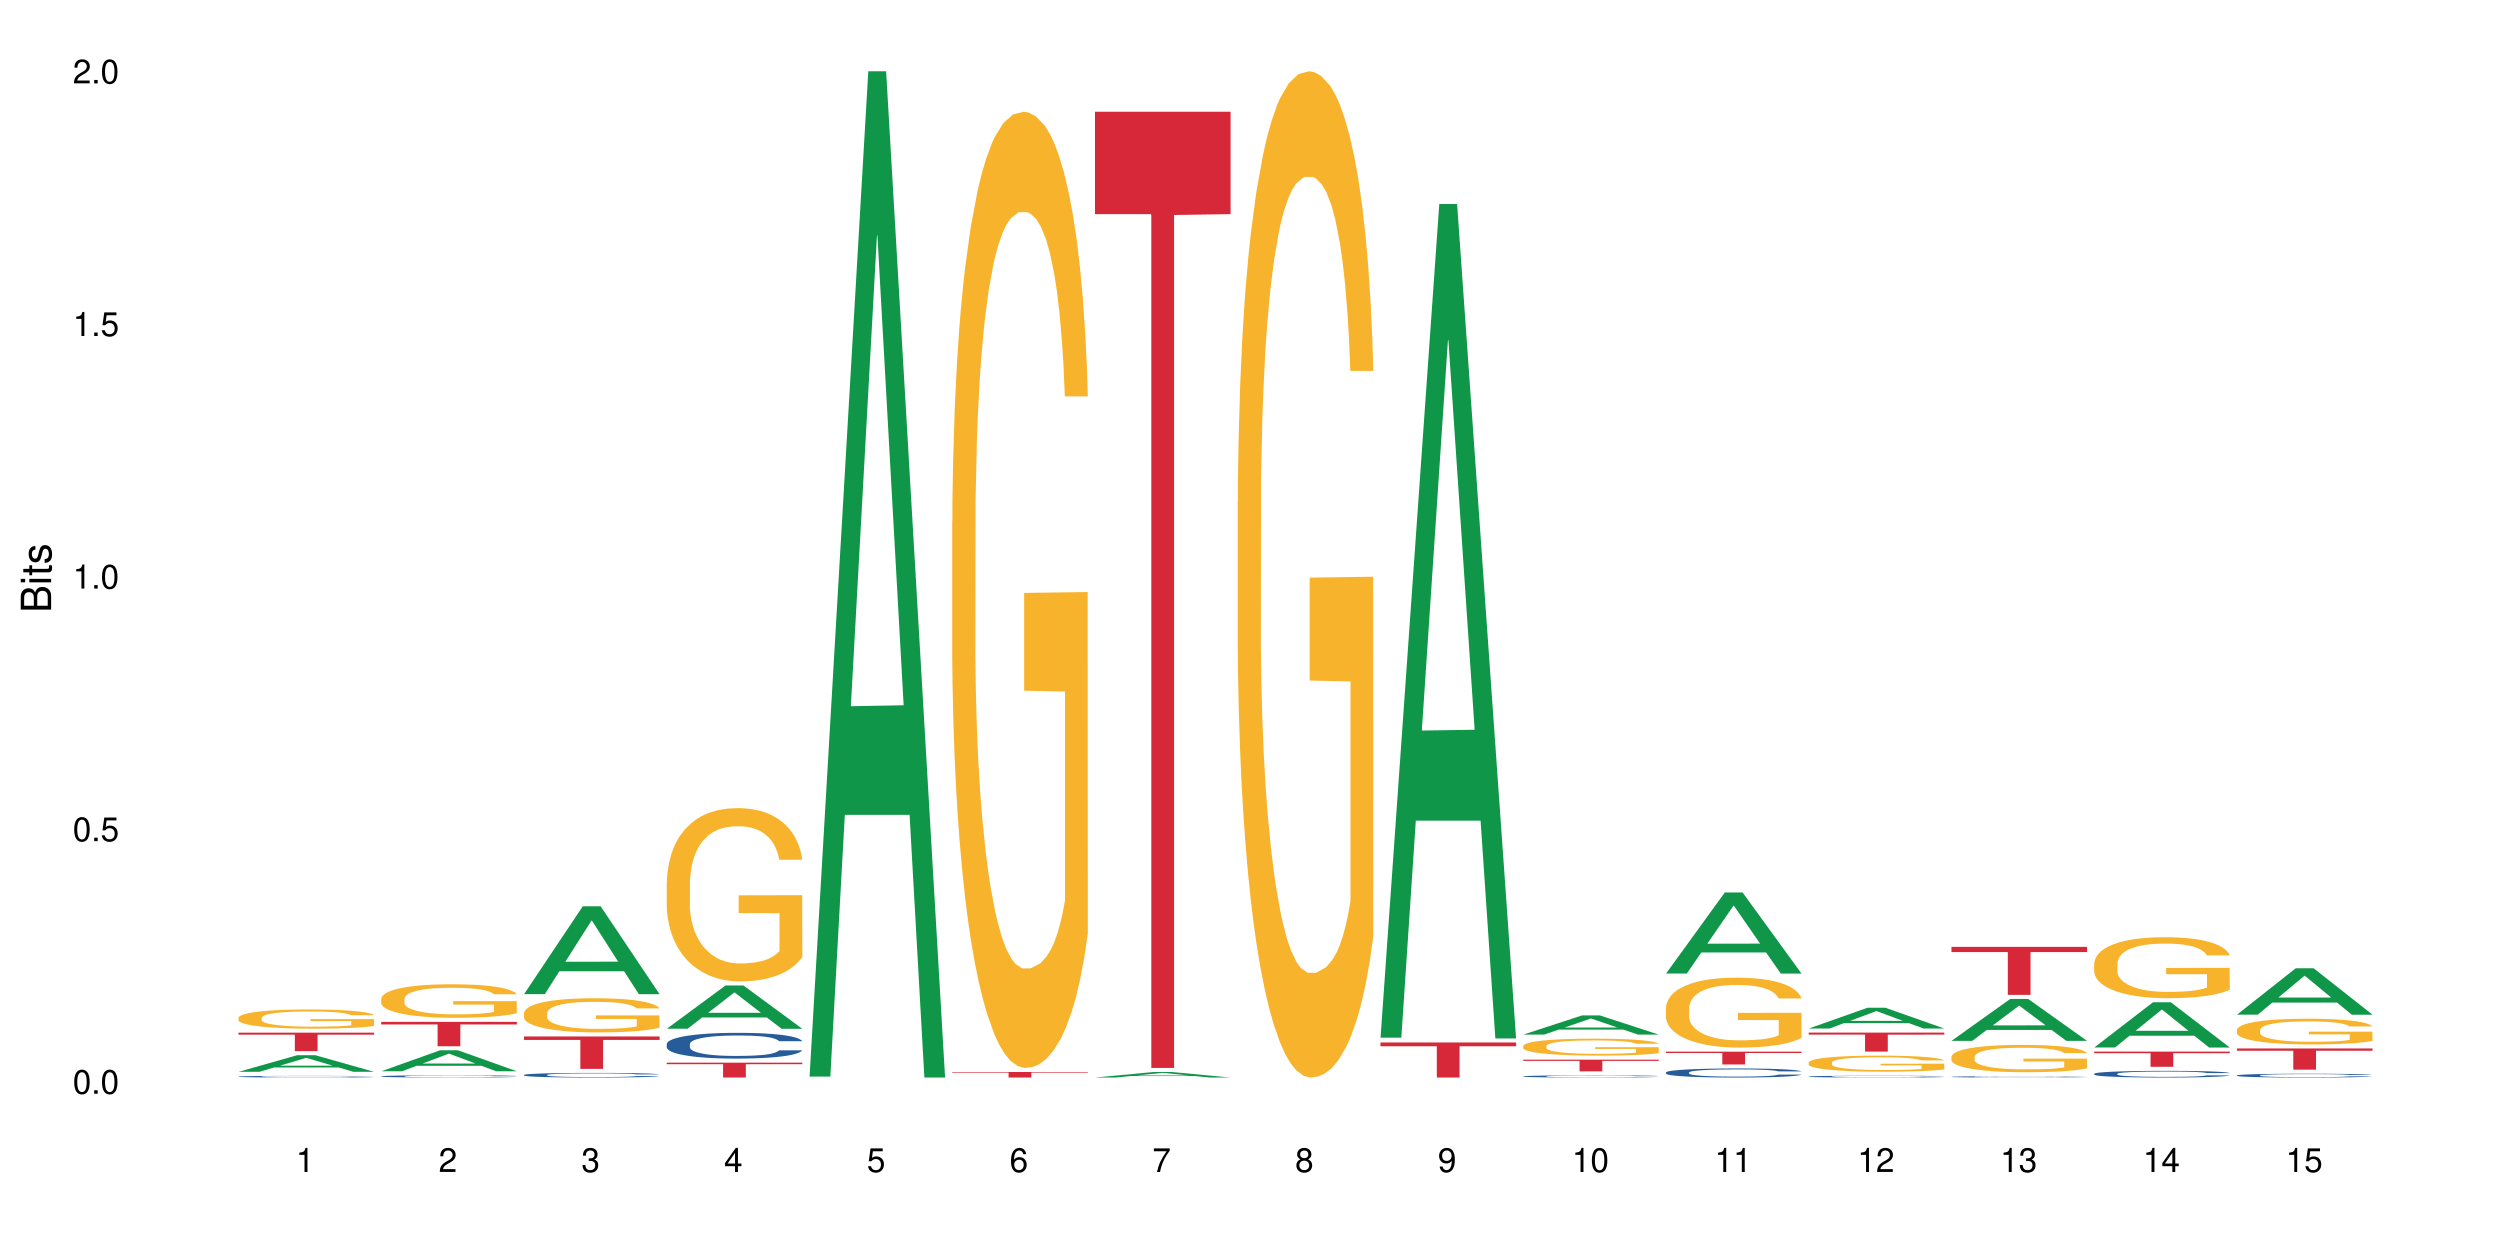 <?xml version="1.0" encoding="UTF-8"?>
<svg xmlns="http://www.w3.org/2000/svg" xmlns:xlink="http://www.w3.org/1999/xlink" width="720pt" height="360pt" viewBox="0 0 720 360" version="1.1">
<defs>
<g>
<symbol overflow="visible" id="glyph0-0">
<path style="stroke:none;" d=""/>
</symbol>
<symbol overflow="visible" id="glyph0-1">
<path style="stroke:none;" d="M 2.641 -6.938 C 2 -6.938 1.422 -6.656 1.078 -6.172 C 0.641 -5.562 0.406 -4.641 0.406 -3.359 C 0.406 -1.016 1.188 0.219 2.641 0.219 C 4.078 0.219 4.859 -1.016 4.859 -3.297 C 4.859 -4.641 4.656 -5.547 4.203 -6.172 C 3.844 -6.656 3.281 -6.938 2.641 -6.938 Z M 2.641 -6.188 C 3.547 -6.188 4 -5.25 4 -3.375 C 4 -1.406 3.562 -0.484 2.625 -0.484 C 1.734 -0.484 1.281 -1.438 1.281 -3.344 C 1.281 -5.25 1.734 -6.188 2.641 -6.188 Z M 2.641 -6.188 "/>
</symbol>
<symbol overflow="visible" id="glyph0-2">
<path style="stroke:none;" d="M 1.828 -1 L 0.828 -1 L 0.828 0 L 1.828 0 Z M 1.828 -1 "/>
</symbol>
<symbol overflow="visible" id="glyph0-3">
<path style="stroke:none;" d="M 4.562 -6.797 L 1.062 -6.797 L 0.547 -3.094 L 1.328 -3.094 C 1.719 -3.562 2.047 -3.734 2.578 -3.734 C 3.484 -3.734 4.062 -3.109 4.062 -2.094 C 4.062 -1.125 3.484 -0.531 2.578 -0.531 C 1.828 -0.531 1.375 -0.906 1.188 -1.672 L 0.328 -1.672 C 0.453 -1.109 0.547 -0.844 0.75 -0.594 C 1.125 -0.078 1.828 0.219 2.594 0.219 C 3.969 0.219 4.922 -0.781 4.922 -2.219 C 4.922 -3.562 4.031 -4.484 2.719 -4.484 C 2.25 -4.484 1.859 -4.359 1.469 -4.062 L 1.734 -5.969 L 4.562 -5.969 Z M 4.562 -6.797 "/>
</symbol>
<symbol overflow="visible" id="glyph0-4">
<path style="stroke:none;" d="M 2.484 -4.938 L 2.484 0 L 3.328 0 L 3.328 -6.938 L 2.766 -6.938 C 2.469 -5.875 2.281 -5.734 0.984 -5.562 L 0.984 -4.938 Z M 2.484 -4.938 "/>
</symbol>
<symbol overflow="visible" id="glyph0-5">
<path style="stroke:none;" d="M 4.859 -0.828 L 1.281 -0.828 C 1.359 -1.406 1.672 -1.781 2.5 -2.281 L 3.469 -2.828 C 4.406 -3.344 4.906 -4.062 4.906 -4.906 C 4.906 -5.484 4.672 -6.031 4.266 -6.406 C 3.859 -6.766 3.375 -6.938 2.719 -6.938 C 1.859 -6.938 1.219 -6.625 0.844 -6.031 C 0.609 -5.672 0.5 -5.234 0.484 -4.531 L 1.328 -4.531 C 1.359 -5.016 1.406 -5.281 1.531 -5.516 C 1.75 -5.938 2.188 -6.203 2.703 -6.203 C 3.469 -6.203 4.031 -5.641 4.031 -4.891 C 4.031 -4.344 3.719 -3.859 3.125 -3.516 L 2.234 -3 C 0.812 -2.172 0.406 -1.531 0.328 -0.016 L 4.859 -0.016 Z M 4.859 -0.828 "/>
</symbol>
<symbol overflow="visible" id="glyph0-6">
<path style="stroke:none;" d="M 2.125 -3.188 L 2.578 -3.188 C 3.5 -3.188 3.984 -2.766 3.984 -1.922 C 3.984 -1.062 3.469 -0.531 2.594 -0.531 C 1.656 -0.531 1.203 -1 1.156 -2.016 L 0.312 -2.016 C 0.344 -1.453 0.438 -1.094 0.609 -0.781 C 0.953 -0.109 1.625 0.219 2.547 0.219 C 3.953 0.219 4.859 -0.625 4.859 -1.938 C 4.859 -2.828 4.516 -3.297 3.703 -3.594 C 4.344 -3.844 4.656 -4.328 4.656 -5.031 C 4.656 -6.219 3.875 -6.938 2.578 -6.938 C 1.203 -6.938 0.484 -6.172 0.453 -4.703 L 1.297 -4.703 C 1.312 -5.125 1.344 -5.359 1.453 -5.578 C 1.641 -5.969 2.062 -6.203 2.594 -6.203 C 3.344 -6.203 3.797 -5.75 3.797 -5 C 3.797 -4.516 3.609 -4.219 3.25 -4.047 C 3.016 -3.953 2.703 -3.922 2.125 -3.906 Z M 2.125 -3.188 "/>
</symbol>
<symbol overflow="visible" id="glyph0-7">
<path style="stroke:none;" d="M 3.141 -1.672 L 3.141 0 L 3.984 0 L 3.984 -1.672 L 4.984 -1.672 L 4.984 -2.438 L 3.984 -2.438 L 3.984 -6.938 L 3.359 -6.938 L 0.266 -2.578 L 0.266 -1.672 Z M 3.141 -2.438 L 1 -2.438 L 3.141 -5.5 Z M 3.141 -2.438 "/>
</symbol>
<symbol overflow="visible" id="glyph0-8">
<path style="stroke:none;" d="M 4.781 -5.125 C 4.609 -6.266 3.891 -6.938 2.844 -6.938 C 2.094 -6.938 1.422 -6.578 1.031 -5.953 C 0.594 -5.266 0.406 -4.422 0.406 -3.172 C 0.406 -2 0.578 -1.25 0.984 -0.641 C 1.359 -0.078 1.953 0.219 2.703 0.219 C 3.984 0.219 4.922 -0.75 4.922 -2.094 C 4.922 -3.375 4.062 -4.281 2.844 -4.281 C 2.172 -4.281 1.641 -4.031 1.281 -3.516 C 1.281 -5.234 1.828 -6.188 2.797 -6.188 C 3.391 -6.188 3.797 -5.797 3.938 -5.125 Z M 2.734 -3.531 C 3.547 -3.531 4.062 -2.953 4.062 -2.031 C 4.062 -1.156 3.484 -0.531 2.703 -0.531 C 1.922 -0.531 1.328 -1.188 1.328 -2.078 C 1.328 -2.938 1.906 -3.531 2.734 -3.531 Z M 2.734 -3.531 "/>
</symbol>
<symbol overflow="visible" id="glyph0-9">
<path style="stroke:none;" d="M 4.984 -6.797 L 0.438 -6.797 L 0.438 -5.969 L 4.109 -5.969 C 2.5 -3.656 1.828 -2.234 1.328 0 L 2.219 0 C 2.594 -2.172 3.453 -4.047 4.984 -6.094 Z M 4.984 -6.797 "/>
</symbol>
<symbol overflow="visible" id="glyph0-10">
<path style="stroke:none;" d="M 3.75 -3.656 C 4.469 -4.094 4.688 -4.438 4.688 -5.078 C 4.688 -6.172 3.844 -6.938 2.641 -6.938 C 1.438 -6.938 0.594 -6.172 0.594 -5.094 C 0.594 -4.438 0.812 -4.094 1.516 -3.656 C 0.734 -3.266 0.359 -2.703 0.359 -1.922 C 0.359 -0.656 1.281 0.219 2.641 0.219 C 3.984 0.219 4.922 -0.656 4.922 -1.922 C 4.922 -2.703 4.531 -3.266 3.75 -3.656 Z M 2.641 -6.188 C 3.359 -6.188 3.812 -5.75 3.812 -5.062 C 3.812 -4.406 3.344 -3.984 2.641 -3.984 C 1.922 -3.984 1.453 -4.406 1.453 -5.078 C 1.453 -5.75 1.922 -6.188 2.641 -6.188 Z M 2.641 -3.266 C 3.484 -3.266 4.062 -2.719 4.062 -1.906 C 4.062 -1.078 3.484 -0.531 2.625 -0.531 C 1.797 -0.531 1.219 -1.094 1.219 -1.906 C 1.219 -2.719 1.781 -3.266 2.641 -3.266 Z M 2.641 -3.266 "/>
</symbol>
<symbol overflow="visible" id="glyph0-11">
<path style="stroke:none;" d="M 0.516 -1.578 C 0.672 -0.453 1.406 0.219 2.438 0.219 C 3.188 0.219 3.859 -0.141 4.266 -0.766 C 4.688 -1.453 4.891 -2.297 4.891 -3.547 C 4.891 -4.719 4.703 -5.453 4.312 -6.078 C 3.938 -6.641 3.344 -6.938 2.594 -6.938 C 1.297 -6.938 0.359 -5.969 0.359 -4.625 C 0.359 -3.344 1.234 -2.453 2.453 -2.453 C 3.094 -2.453 3.578 -2.672 4.016 -3.203 C 4 -1.484 3.469 -0.531 2.5 -0.531 C 1.906 -0.531 1.484 -0.906 1.359 -1.578 Z M 2.578 -6.203 C 3.375 -6.203 3.969 -5.531 3.969 -4.641 C 3.969 -3.797 3.391 -3.188 2.547 -3.188 C 1.734 -3.188 1.234 -3.766 1.234 -4.688 C 1.234 -5.562 1.797 -6.203 2.578 -6.203 Z M 2.578 -6.203 "/>
</symbol>
<symbol overflow="visible" id="glyph1-0">
<path style="stroke:none;" d=""/>
</symbol>
<symbol overflow="visible" id="glyph1-1">
<path style="stroke:none;" d="M 0 -0.953 L 0 -4.891 C 0 -5.719 -0.234 -6.344 -0.734 -6.797 C -1.188 -7.234 -1.812 -7.469 -2.5 -7.469 C -3.547 -7.469 -4.188 -7 -4.625 -5.875 C -4.984 -6.688 -5.625 -7.094 -6.531 -7.094 C -7.172 -7.094 -7.734 -6.859 -8.141 -6.391 C -8.562 -5.922 -8.75 -5.344 -8.75 -4.5 L -8.75 -0.953 Z M -4.984 -2.062 L -7.766 -2.062 L -7.766 -4.219 C -7.766 -4.844 -7.688 -5.203 -7.453 -5.5 C -7.219 -5.812 -6.859 -5.969 -6.375 -5.969 C -5.891 -5.969 -5.531 -5.812 -5.297 -5.5 C -5.062 -5.203 -4.984 -4.844 -4.984 -4.219 Z M -0.984 -2.062 L -4 -2.062 L -4 -4.781 C -4 -5.766 -3.438 -6.359 -2.484 -6.359 C -1.547 -6.359 -0.984 -5.766 -0.984 -4.781 Z M -0.984 -2.062 "/>
</symbol>
<symbol overflow="visible" id="glyph1-2">
<path style="stroke:none;" d="M -6.281 -1.797 L -6.281 -0.797 L 0 -0.797 L 0 -1.797 Z M -8.75 -1.797 L -8.75 -0.797 L -7.484 -0.797 L -7.484 -1.797 Z M -8.75 -1.797 "/>
</symbol>
<symbol overflow="visible" id="glyph1-3">
<path style="stroke:none;" d="M -6.281 -3.047 L -6.281 -2.016 L -8.016 -2.016 L -8.016 -1.016 L -6.281 -1.016 L -6.281 -0.172 L -5.469 -0.172 L -5.469 -1.016 L -0.719 -1.016 C -0.078 -1.016 0.281 -1.453 0.281 -2.234 C 0.281 -2.5 0.25 -2.719 0.188 -3.047 L -0.641 -3.047 C -0.609 -2.906 -0.594 -2.766 -0.594 -2.562 C -0.594 -2.141 -0.719 -2.016 -1.156 -2.016 L -5.469 -2.016 L -5.469 -3.047 Z M -6.281 -3.047 "/>
</symbol>
<symbol overflow="visible" id="glyph1-4">
<path style="stroke:none;" d="M -4.531 -5.25 C -5.766 -5.25 -6.469 -4.422 -6.469 -2.969 C -6.469 -1.516 -5.719 -0.562 -4.547 -0.562 C -3.562 -0.562 -3.094 -1.062 -2.734 -2.562 L -2.516 -3.484 C -2.344 -4.188 -2.094 -4.469 -1.641 -4.469 C -1.047 -4.469 -0.641 -3.875 -0.641 -3 C -0.641 -2.453 -0.797 -2 -1.062 -1.75 C -1.25 -1.594 -1.422 -1.531 -1.875 -1.469 L -1.875 -0.406 C -0.422 -0.453 0.281 -1.266 0.281 -2.922 C 0.281 -4.5 -0.5 -5.516 -1.719 -5.516 C -2.656 -5.516 -3.172 -4.984 -3.469 -3.734 L -3.703 -2.766 C -3.891 -1.953 -4.156 -1.609 -4.594 -1.609 C -5.188 -1.609 -5.547 -2.125 -5.547 -2.938 C -5.547 -3.75 -5.203 -4.172 -4.531 -4.203 Z M -4.531 -5.25 "/>
</symbol>
</g>
</defs>
<g id="surface6">
<rect x="0" y="0" width="720" height="360" style="fill:rgb(100%,100%,100%);fill-opacity:1;stroke:none;"/>
<path style=" stroke:none;fill-rule:nonzero;fill:rgb(6.275%,58.824%,28.235%);fill-opacity:1;" d="M 68.684 308.684 L 68.727 308.68 L 85.625 303.891 L 90.758 303.891 L 107.742 308.688 L 101.773 308.688 L 97.52 307.438 L 78.867 307.438 L 74.695 308.684 L 68.684 308.684 L 80.66 306.918 L 95.809 306.914 L 88.254 304.676 L 88.172 304.668 L 88.09 304.684 L 80.617 306.914 L 80.66 306.918 Z M 68.684 308.684 "/>
<path style=" stroke:none;fill-rule:nonzero;fill:rgb(14.51%,36.078%,60%);fill-opacity:1;" d="M 68.684 310.062 L 68.734 310.059 L 68.734 310.051 L 68.875 310.035 L 69.211 310.012 L 69.543 309.996 L 70.398 309.973 L 71.59 309.945 L 72.828 309.926 L 73.734 309.914 L 74.543 309.906 L 76.402 309.891 L 77.594 309.883 L 78.879 309.875 L 80.449 309.867 L 81.594 309.863 L 84.164 309.855 L 86.07 309.852 L 90.738 309.852 L 92.641 309.855 L 94.023 309.855 L 95.547 309.859 L 96.832 309.863 L 99.074 309.871 L 101.074 309.887 L 101.977 309.891 L 103.406 309.906 L 104.504 309.918 L 105.266 309.93 L 106.121 309.945 L 106.883 309.965 L 107.453 309.988 L 107.742 310.008 L 101.074 310.008 L 100.738 309.988 L 100.359 309.977 L 99.645 309.957 L 98.93 309.945 L 97.93 309.934 L 97.023 309.926 L 95.785 309.918 L 94.691 309.91 L 93.547 309.906 L 92.453 309.906 L 90.355 309.902 L 87.023 309.902 L 85.164 309.906 L 84.164 309.91 L 82.734 309.914 L 81.734 309.922 L 80.547 309.93 L 79.734 309.938 L 78.734 309.949 L 78.02 309.961 L 77.211 309.973 L 76.734 309.984 L 76.305 309.996 L 75.926 310.012 L 75.641 310.027 L 75.449 310.043 L 75.352 310.059 L 75.352 310.125 L 75.449 310.145 L 75.688 310.16 L 76.305 310.188 L 77.211 310.211 L 78.258 310.23 L 79.258 310.242 L 79.832 310.25 L 80.594 310.258 L 81.785 310.266 L 83.496 310.273 L 84.5 310.277 L 86.023 310.281 L 91.547 310.281 L 92.785 310.277 L 94.07 310.273 L 95.832 310.266 L 96.93 310.262 L 97.883 310.254 L 98.598 310.242 L 99.074 310.238 L 99.785 310.223 L 100.359 310.207 L 100.785 310.191 L 101.074 310.18 L 107.742 310.18 L 107.453 310.195 L 107.027 310.211 L 106.598 310.227 L 105.93 310.242 L 105.168 310.254 L 104.074 310.27 L 103.168 310.281 L 101.977 310.289 L 100.883 310.301 L 99.691 310.305 L 97.93 310.316 L 96.785 310.32 L 95.547 310.324 L 94.07 310.328 L 92.215 310.332 L 86.355 310.332 L 84.879 310.328 L 82.926 310.324 L 80.496 310.316 L 78.734 310.309 L 77.355 310.301 L 76.164 310.293 L 74.828 310.281 L 73.113 310.262 L 72.066 310.246 L 71.352 310.234 L 70.543 310.219 L 69.973 310.203 L 69.305 310.176 L 68.828 310.145 L 68.684 310.121 Z M 68.684 310.062 "/>
<path style=" stroke:none;fill-rule:nonzero;fill:rgb(96.863%,70.196%,16.863%);fill-opacity:1;" d="M 68.684 293.098 L 68.734 293.094 L 68.734 292.992 L 68.922 292.766 L 69.398 292.453 L 70.02 292.195 L 70.688 291.996 L 71.113 291.887 L 71.828 291.738 L 72.449 291.625 L 74.02 291.398 L 76.02 291.188 L 77.117 291.098 L 78.355 291.012 L 80.117 290.918 L 80.926 290.879 L 83.402 290.801 L 86.211 290.75 L 89.309 290.734 L 90.738 290.738 L 92.691 290.762 L 95.355 290.816 L 96.883 290.867 L 98.07 290.918 L 99.309 290.98 L 100.836 291.082 L 102.262 291.203 L 103.406 291.324 L 104.551 291.477 L 105.504 291.637 L 106.312 291.812 L 107.027 292.023 L 107.453 292.199 L 107.742 292.379 L 101.121 292.379 L 100.738 292.199 L 100.312 292.066 L 99.598 291.898 L 98.883 291.777 L 98.168 291.684 L 96.832 291.551 L 95.691 291.469 L 94.262 291.398 L 92.879 291.355 L 91.309 291.324 L 90.355 291.312 L 87.832 291.312 L 85.547 291.348 L 84.211 291.391 L 83.262 291.43 L 81.926 291.504 L 81.117 291.566 L 80.641 291.605 L 79.211 291.762 L 78.258 291.902 L 77.734 292 L 77.066 292.148 L 76.594 292.285 L 76.066 292.488 L 75.781 292.641 L 75.402 292.98 L 75.352 293.887 L 75.496 294.078 L 75.781 294.285 L 76.164 294.469 L 76.734 294.66 L 77.305 294.805 L 78.305 295.004 L 79.164 295.133 L 79.832 295.219 L 81.117 295.355 L 81.641 295.398 L 82.879 295.492 L 84.164 295.562 L 85.738 295.621 L 86.926 295.652 L 88.832 295.676 L 91.262 295.676 L 94.117 295.648 L 95.93 295.605 L 97.168 295.566 L 97.977 295.531 L 98.977 295.477 L 99.691 295.426 L 100.359 295.371 L 101.168 295.285 L 101.168 294.078 L 89.402 294.074 L 89.402 293.512 L 107.691 293.504 L 107.742 295.477 L 106.742 295.613 L 105.504 295.742 L 104.312 295.844 L 103.074 295.93 L 101.312 296.023 L 99.883 296.086 L 97.691 296.156 L 95.691 296.199 L 93.594 296.23 L 91.738 296.246 L 89.547 296.25 L 87.594 296.242 L 85.5 296.211 L 83.832 296.172 L 82.309 296.121 L 80.781 296.055 L 78.879 295.949 L 77.641 295.863 L 76.355 295.758 L 75.066 295.633 L 73.926 295.496 L 73.164 295.391 L 72.402 295.27 L 71.59 295.117 L 70.828 294.945 L 70.258 294.789 L 69.734 294.613 L 69.352 294.449 L 68.973 294.223 L 68.781 294.039 L 68.684 293.883 Z M 68.684 293.098 "/>
<path style=" stroke:none;fill-rule:nonzero;fill:rgb(83.922%,15.686%,22.353%);fill-opacity:1;" d="M 68.684 297.414 L 107.742 297.414 L 107.742 297.984 L 91.465 297.988 L 91.465 302.727 L 84.914 302.727 L 84.914 297.992 L 84.82 297.984 L 68.684 297.984 Z M 68.684 297.414 "/>
<path style=" stroke:none;fill-rule:nonzero;fill:rgb(6.275%,58.824%,28.235%);fill-opacity:1;" d="M 109.797 308.523 L 109.84 308.52 L 126.738 302.48 L 131.871 302.48 L 148.852 308.527 L 142.887 308.527 L 138.629 306.949 L 119.977 306.949 L 115.805 308.523 L 109.797 308.523 L 121.773 306.297 L 136.918 306.289 L 129.367 303.469 L 129.281 303.461 L 129.199 303.48 L 121.73 306.289 L 121.773 306.297 Z M 109.797 308.523 "/>
<path style=" stroke:none;fill-rule:nonzero;fill:rgb(14.51%,36.078%,60%);fill-opacity:1;" d="M 109.797 309.973 L 109.844 309.969 L 109.844 309.957 L 109.988 309.934 L 110.32 309.906 L 110.652 309.887 L 111.512 309.852 L 112.703 309.82 L 113.941 309.793 L 114.844 309.777 L 115.656 309.766 L 117.512 309.746 L 118.703 309.734 L 119.988 309.723 L 121.559 309.715 L 122.703 309.707 L 125.277 309.699 L 127.18 309.695 L 128.656 309.691 L 131.848 309.691 L 133.754 309.695 L 135.133 309.699 L 136.66 309.703 L 137.945 309.707 L 140.184 309.723 L 142.184 309.738 L 143.09 309.746 L 144.516 309.766 L 145.613 309.781 L 146.375 309.797 L 147.23 309.82 L 147.996 309.844 L 148.566 309.875 L 148.852 309.902 L 142.184 309.902 L 141.852 309.879 L 141.469 309.859 L 140.754 309.836 L 140.039 309.816 L 139.039 309.801 L 138.137 309.789 L 136.898 309.777 L 135.801 309.773 L 134.66 309.766 L 133.562 309.762 L 131.469 309.758 L 129.039 309.758 L 128.133 309.762 L 126.277 309.766 L 125.277 309.77 L 123.848 309.777 L 122.848 309.785 L 121.656 309.797 L 120.848 309.809 L 119.848 309.82 L 119.133 309.836 L 118.32 309.855 L 117.844 309.871 L 117.418 309.887 L 117.035 309.906 L 116.75 309.926 L 116.559 309.945 L 116.465 309.969 L 116.465 310.059 L 116.559 310.078 L 116.797 310.105 L 117.418 310.141 L 118.32 310.172 L 119.371 310.195 L 120.371 310.215 L 120.941 310.223 L 121.703 310.23 L 122.895 310.242 L 124.609 310.254 L 125.609 310.258 L 127.133 310.262 L 128.703 310.266 L 130.801 310.266 L 132.656 310.262 L 133.895 310.262 L 135.184 310.258 L 136.945 310.246 L 138.039 310.238 L 138.992 310.227 L 139.707 310.215 L 140.184 310.203 L 140.898 310.188 L 141.469 310.168 L 141.898 310.148 L 142.184 310.125 L 148.852 310.125 L 148.566 310.148 L 148.137 310.172 L 147.707 310.191 L 147.043 310.211 L 146.281 310.227 L 145.184 310.25 L 144.277 310.262 L 143.09 310.277 L 141.992 310.289 L 140.801 310.297 L 139.039 310.309 L 137.898 310.316 L 136.66 310.32 L 135.184 310.324 L 133.324 310.328 L 131.324 310.332 L 127.465 310.332 L 125.988 310.328 L 124.039 310.324 L 121.609 310.312 L 119.848 310.301 L 118.465 310.289 L 117.273 310.277 L 115.941 310.262 L 114.227 310.238 L 113.18 310.219 L 112.465 310.203 L 111.652 310.18 L 111.082 310.16 L 110.414 310.125 L 109.938 310.086 L 109.797 310.051 Z M 109.797 309.973 "/>
<path style=" stroke:none;fill-rule:nonzero;fill:rgb(96.863%,70.196%,16.863%);fill-opacity:1;" d="M 109.797 287.609 L 109.844 287.602 L 109.844 287.426 L 110.035 287.027 L 110.512 286.48 L 111.129 286.031 L 111.797 285.68 L 112.227 285.492 L 112.941 285.23 L 113.559 285.035 L 115.129 284.637 L 117.133 284.27 L 118.227 284.109 L 119.465 283.961 L 121.227 283.793 L 122.035 283.73 L 124.512 283.59 L 127.324 283.5 L 130.418 283.473 L 131.848 283.484 L 133.801 283.52 L 136.469 283.617 L 137.992 283.703 L 139.184 283.793 L 140.422 283.906 L 141.945 284.082 L 143.375 284.293 L 144.516 284.508 L 145.66 284.77 L 146.613 285.055 L 147.422 285.363 L 148.137 285.73 L 148.566 286.039 L 148.852 286.348 L 142.23 286.348 L 141.852 286.039 L 141.422 285.801 L 140.707 285.512 L 139.992 285.301 L 139.277 285.133 L 137.945 284.902 L 136.801 284.762 L 135.371 284.637 L 133.992 284.559 L 132.418 284.508 L 131.469 284.488 L 128.941 284.488 L 126.656 284.551 L 125.324 284.621 L 124.371 284.691 L 123.035 284.824 L 122.227 284.93 L 121.75 285 L 120.32 285.273 L 119.371 285.52 L 118.844 285.688 L 118.18 285.953 L 117.703 286.191 L 117.18 286.543 L 116.895 286.809 L 116.512 287.406 L 116.465 288.996 L 116.605 289.328 L 116.895 289.691 L 117.273 290.008 L 117.844 290.344 L 118.418 290.602 L 119.418 290.945 L 120.273 291.172 L 120.941 291.324 L 122.227 291.562 L 122.75 291.641 L 123.988 291.801 L 125.277 291.922 L 126.848 292.027 L 128.039 292.082 L 129.941 292.125 L 132.371 292.125 L 135.23 292.074 L 137.039 292.004 L 138.277 291.93 L 139.086 291.871 L 140.09 291.773 L 140.801 291.684 L 141.469 291.586 L 142.277 291.438 L 142.277 289.328 L 130.516 289.32 L 130.516 288.332 L 148.805 288.324 L 148.852 291.773 L 147.852 292.012 L 146.613 292.238 L 145.422 292.418 L 144.184 292.566 L 142.422 292.734 L 140.992 292.84 L 138.801 292.965 L 136.801 293.043 L 134.707 293.094 L 132.848 293.121 L 130.656 293.133 L 128.703 293.113 L 126.609 293.059 L 124.941 292.988 L 123.418 292.902 L 121.895 292.785 L 119.988 292.602 L 118.75 292.453 L 117.465 292.266 L 116.18 292.047 L 115.035 291.809 L 114.273 291.621 L 113.512 291.41 L 112.703 291.148 L 111.941 290.848 L 111.367 290.574 L 110.844 290.266 L 110.465 289.973 L 110.082 289.578 L 109.891 289.258 L 109.797 288.984 Z M 109.797 287.609 "/>
<path style=" stroke:none;fill-rule:nonzero;fill:rgb(83.922%,15.686%,22.353%);fill-opacity:1;" d="M 109.797 294.293 L 148.852 294.293 L 148.852 295.047 L 132.574 295.055 L 132.574 301.316 L 126.027 301.316 L 126.027 295.059 L 125.93 295.047 L 109.797 295.047 Z M 109.797 294.293 "/>
<path style=" stroke:none;fill-rule:nonzero;fill:rgb(6.275%,58.824%,28.235%);fill-opacity:1;" d="M 150.906 286.309 L 150.949 286.285 L 167.848 261 L 172.98 261 L 189.961 286.336 L 183.996 286.336 L 179.738 279.723 L 161.09 279.723 L 156.914 286.309 L 150.906 286.309 L 162.883 276.984 L 178.027 276.961 L 170.477 265.141 L 170.395 265.113 L 170.309 265.188 L 162.84 276.961 L 162.883 276.984 Z M 150.906 286.309 "/>
<path style=" stroke:none;fill-rule:nonzero;fill:rgb(14.51%,36.078%,60%);fill-opacity:1;" d="M 150.906 309.578 L 150.953 309.578 L 150.953 309.547 L 151.098 309.5 L 151.43 309.441 L 151.766 309.402 L 152.621 309.328 L 153.812 309.262 L 155.051 309.207 L 155.957 309.176 L 156.766 309.148 L 158.621 309.105 L 159.812 309.082 L 161.098 309.062 L 162.672 309.039 L 163.812 309.027 L 166.387 309.008 L 168.293 309 L 169.77 308.996 L 172.961 308.996 L 174.863 309 L 176.246 309.008 L 177.77 309.016 L 179.055 309.027 L 181.293 309.055 L 183.293 309.09 L 184.199 309.109 L 185.629 309.148 L 186.723 309.184 L 187.484 309.215 L 188.344 309.262 L 189.105 309.316 L 189.676 309.379 L 189.961 309.43 L 183.293 309.43 L 182.961 309.383 L 182.578 309.344 L 181.867 309.293 L 181.152 309.258 L 180.152 309.223 L 179.246 309.199 L 178.008 309.176 L 176.914 309.16 L 175.77 309.148 L 174.672 309.145 L 172.578 309.137 L 169.242 309.137 L 167.387 309.148 L 166.387 309.156 L 164.957 309.172 L 163.957 309.188 L 162.766 309.215 L 161.957 309.234 L 160.957 309.266 L 160.242 309.293 L 159.434 309.336 L 158.957 309.367 L 158.527 309.398 L 158.148 309.441 L 157.859 309.484 L 157.672 309.527 L 157.574 309.57 L 157.574 309.762 L 157.672 309.805 L 157.91 309.855 L 158.527 309.93 L 159.434 309.996 L 160.48 310.047 L 161.48 310.082 L 162.051 310.102 L 162.812 310.121 L 164.004 310.145 L 165.719 310.168 L 166.719 310.18 L 168.242 310.188 L 169.816 310.191 L 171.91 310.191 L 173.77 310.188 L 175.008 310.184 L 176.293 310.172 L 178.055 310.152 L 179.152 310.133 L 180.102 310.109 L 180.816 310.086 L 181.293 310.066 L 182.008 310.027 L 182.578 309.988 L 183.008 309.945 L 183.293 309.902 L 189.961 309.902 L 189.676 309.953 L 189.246 310 L 188.82 310.035 L 188.152 310.078 L 187.391 310.113 L 186.297 310.156 L 185.391 310.188 L 184.199 310.215 L 183.105 310.238 L 181.914 310.262 L 180.152 310.285 L 179.008 310.297 L 177.77 310.309 L 176.293 310.316 L 174.434 310.328 L 172.434 310.332 L 170.578 310.332 L 168.578 310.328 L 167.102 310.324 L 165.148 310.312 L 162.719 310.293 L 160.957 310.27 L 159.574 310.246 L 158.387 310.223 L 157.051 310.188 L 155.336 310.133 L 154.289 310.094 L 153.574 310.059 L 152.766 310.012 L 152.191 309.969 L 151.527 309.898 L 151.051 309.812 L 150.906 309.746 Z M 150.906 309.578 "/>
<path style=" stroke:none;fill-rule:nonzero;fill:rgb(96.863%,70.196%,16.863%);fill-opacity:1;" d="M 150.906 291.711 L 150.953 291.703 L 150.953 291.523 L 151.145 291.117 L 151.621 290.562 L 152.242 290.102 L 152.906 289.742 L 153.336 289.555 L 154.051 289.285 L 154.668 289.086 L 156.242 288.684 L 158.242 288.305 L 159.336 288.145 L 160.574 287.992 L 162.34 287.82 L 163.148 287.758 L 165.625 287.613 L 168.434 287.523 L 171.531 287.496 L 172.961 287.508 L 174.91 287.543 L 177.578 287.641 L 179.102 287.73 L 180.293 287.82 L 181.531 287.938 L 183.055 288.117 L 184.484 288.332 L 185.629 288.551 L 186.77 288.816 L 187.723 289.105 L 188.535 289.422 L 189.246 289.797 L 189.676 290.113 L 189.961 290.426 L 183.344 290.426 L 182.961 290.113 L 182.531 289.871 L 181.816 289.574 L 181.102 289.355 L 180.391 289.188 L 179.055 288.953 L 177.914 288.809 L 176.484 288.684 L 175.102 288.602 L 173.531 288.551 L 172.578 288.531 L 170.055 288.531 L 167.766 288.594 L 166.434 288.664 L 165.48 288.738 L 164.148 288.871 L 163.34 288.98 L 162.863 289.051 L 161.434 289.332 L 160.48 289.582 L 159.957 289.754 L 159.289 290.023 L 158.812 290.266 L 158.289 290.625 L 158.004 290.895 L 157.621 291.504 L 157.574 293.121 L 157.719 293.461 L 158.004 293.832 L 158.387 294.152 L 158.957 294.496 L 159.527 294.754 L 160.527 295.105 L 161.387 295.34 L 162.051 295.492 L 163.34 295.734 L 163.863 295.816 L 165.102 295.977 L 166.387 296.102 L 167.957 296.211 L 169.148 296.266 L 171.055 296.309 L 173.484 296.309 L 176.34 296.254 L 178.152 296.184 L 179.391 296.113 L 180.199 296.051 L 181.199 295.949 L 181.914 295.859 L 182.578 295.762 L 183.391 295.609 L 183.391 293.461 L 171.625 293.453 L 171.625 292.445 L 189.914 292.438 L 189.961 295.949 L 188.961 296.191 L 187.723 296.426 L 186.531 296.605 L 185.293 296.758 L 183.531 296.93 L 182.105 297.035 L 179.914 297.164 L 177.914 297.242 L 175.816 297.297 L 173.961 297.324 L 171.77 297.332 L 169.816 297.316 L 167.719 297.262 L 166.055 297.191 L 164.527 297.102 L 163.004 296.984 L 161.098 296.793 L 159.859 296.641 L 158.574 296.453 L 157.289 296.227 L 156.145 295.984 L 155.383 295.797 L 154.621 295.582 L 153.812 295.312 L 153.051 295.008 L 152.48 294.727 L 151.953 294.414 L 151.574 294.117 L 151.191 293.715 L 151.004 293.391 L 150.906 293.113 Z M 150.906 291.711 "/>
<path style=" stroke:none;fill-rule:nonzero;fill:rgb(83.922%,15.686%,22.353%);fill-opacity:1;" d="M 150.906 298.496 L 189.961 298.496 L 189.961 299.496 L 173.684 299.504 L 173.684 307.832 L 167.137 307.832 L 167.137 299.516 L 167.043 299.496 L 150.906 299.496 Z M 150.906 298.496 "/>
<path style=" stroke:none;fill-rule:nonzero;fill:rgb(6.275%,58.824%,28.235%);fill-opacity:1;" d="M 192.02 296.285 L 192.059 296.273 L 208.957 283.812 L 214.09 283.812 L 231.074 296.297 L 225.105 296.297 L 220.852 293.039 L 202.199 293.039 L 198.027 296.285 L 192.02 296.285 L 203.992 291.691 L 219.141 291.68 L 211.586 285.852 L 211.504 285.84 L 211.422 285.875 L 203.953 291.68 L 203.992 291.691 Z M 192.02 296.285 "/>
<path style=" stroke:none;fill-rule:nonzero;fill:rgb(14.51%,36.078%,60%);fill-opacity:1;" d="M 192.02 300.688 L 192.066 300.68 L 192.066 300.516 L 192.207 300.258 L 192.543 299.934 L 192.875 299.711 L 193.734 299.309 L 194.922 298.922 L 196.16 298.625 L 197.066 298.449 L 197.875 298.312 L 199.734 298.062 L 200.926 297.934 L 202.211 297.82 L 203.781 297.703 L 204.926 297.637 L 207.496 297.527 L 209.402 297.48 L 210.879 297.461 L 214.07 297.461 L 215.977 297.488 L 217.355 297.52 L 218.879 297.574 L 220.168 297.637 L 222.406 297.785 L 224.406 297.977 L 225.309 298.082 L 226.738 298.293 L 227.836 298.496 L 228.598 298.672 L 229.453 298.922 L 230.215 299.23 L 230.789 299.574 L 231.074 299.867 L 224.406 299.867 L 224.07 299.594 L 223.691 299.383 L 222.977 299.105 L 222.262 298.91 L 221.262 298.715 L 220.355 298.586 L 219.117 298.457 L 218.023 298.375 L 216.879 298.312 L 215.785 298.273 L 213.688 298.234 L 211.262 298.234 L 210.355 298.246 L 208.496 298.301 L 207.496 298.348 L 206.066 298.441 L 205.066 298.531 L 203.879 298.668 L 203.066 298.781 L 202.066 298.957 L 201.352 299.113 L 200.543 299.336 L 200.066 299.508 L 199.637 299.695 L 199.258 299.918 L 198.973 300.156 L 198.781 300.406 L 198.688 300.652 L 198.688 301.703 L 198.781 301.945 L 199.02 302.23 L 199.637 302.645 L 200.543 303.004 L 201.59 303.289 L 202.59 303.492 L 203.164 303.586 L 203.926 303.695 L 205.117 303.832 L 206.832 303.965 L 207.832 304.02 L 209.355 304.074 L 210.926 304.102 L 213.023 304.102 L 214.879 304.074 L 216.117 304.039 L 217.402 303.984 L 219.168 303.871 L 220.262 303.762 L 221.215 303.633 L 221.93 303.504 L 222.406 303.395 L 223.121 303.188 L 223.691 302.957 L 224.121 302.719 L 224.406 302.488 L 231.074 302.488 L 230.789 302.758 L 230.359 303.023 L 229.93 303.219 L 229.262 303.457 L 228.5 303.668 L 227.406 303.906 L 226.5 304.062 L 225.309 304.23 L 224.215 304.359 L 223.023 304.473 L 221.262 304.609 L 220.117 304.676 L 218.879 304.738 L 217.402 304.793 L 215.547 304.84 L 213.547 304.867 L 211.688 304.875 L 209.688 304.859 L 208.211 304.832 L 206.258 304.773 L 203.828 304.648 L 202.066 304.52 L 200.688 304.395 L 199.496 304.258 L 198.16 304.074 L 196.449 303.777 L 195.398 303.547 L 194.684 303.355 L 193.875 303.09 L 193.305 302.855 L 192.637 302.477 L 192.16 301.992 L 192.02 301.621 Z M 192.02 300.688 "/>
<path style=" stroke:none;fill-rule:nonzero;fill:rgb(96.863%,70.196%,16.863%);fill-opacity:1;" d="M 192.02 254.113 L 192.066 254.07 L 192.066 253.156 L 192.258 251.105 L 192.73 248.281 L 193.352 245.957 L 194.02 244.133 L 194.445 243.176 L 195.16 241.809 L 195.781 240.805 L 197.352 238.754 L 199.352 236.84 L 200.449 236.02 L 201.688 235.242 L 203.449 234.379 L 204.258 234.059 L 206.734 233.328 L 209.547 232.871 L 212.641 232.734 L 214.07 232.781 L 216.023 232.965 L 218.691 233.465 L 220.215 233.922 L 221.406 234.379 L 222.645 234.969 L 224.168 235.883 L 225.598 236.977 L 226.738 238.07 L 227.883 239.438 L 228.836 240.895 L 229.645 242.492 L 230.359 244.406 L 230.789 246 L 231.074 247.598 L 224.453 247.598 L 224.07 246 L 223.645 244.77 L 222.93 243.266 L 222.215 242.172 L 221.5 241.305 L 220.168 240.121 L 219.023 239.391 L 217.594 238.754 L 216.215 238.344 L 214.641 238.07 L 213.688 237.977 L 211.164 237.977 L 208.879 238.297 L 207.543 238.66 L 206.594 239.027 L 205.258 239.711 L 204.449 240.258 L 203.973 240.621 L 202.543 242.035 L 201.59 243.312 L 201.066 244.176 L 200.402 245.547 L 199.926 246.777 L 199.398 248.598 L 199.113 249.965 L 198.734 253.066 L 198.688 261.27 L 198.828 263.004 L 199.113 264.871 L 199.496 266.512 L 200.066 268.246 L 200.637 269.566 L 201.641 271.344 L 202.496 272.531 L 203.164 273.305 L 204.449 274.535 L 204.973 274.945 L 206.211 275.766 L 207.496 276.406 L 209.07 276.953 L 210.258 277.227 L 212.164 277.453 L 214.594 277.453 L 217.453 277.18 L 219.262 276.816 L 220.5 276.449 L 221.309 276.133 L 222.309 275.629 L 223.023 275.176 L 223.691 274.672 L 224.5 273.898 L 224.5 263.004 L 212.734 262.957 L 212.734 257.852 L 231.027 257.809 L 231.074 275.629 L 230.074 276.859 L 228.836 278.047 L 227.645 278.957 L 226.406 279.73 L 224.645 280.598 L 223.215 281.145 L 221.023 281.785 L 219.023 282.195 L 216.926 282.469 L 215.07 282.605 L 212.879 282.648 L 210.926 282.559 L 208.832 282.285 L 207.164 281.922 L 205.641 281.465 L 204.117 280.871 L 202.211 279.914 L 200.973 279.141 L 199.688 278.184 L 198.398 277.043 L 197.258 275.812 L 196.496 274.855 L 195.734 273.762 L 194.922 272.395 L 194.16 270.844 L 193.59 269.43 L 193.066 267.836 L 192.684 266.332 L 192.305 264.281 L 192.113 262.637 L 192.02 261.227 Z M 192.02 254.113 "/>
<path style=" stroke:none;fill-rule:nonzero;fill:rgb(83.922%,15.686%,22.353%);fill-opacity:1;" d="M 192.02 306.039 L 231.074 306.039 L 231.074 306.496 L 214.797 306.5 L 214.797 310.332 L 208.246 310.332 L 208.246 306.504 L 208.152 306.496 L 192.02 306.496 Z M 192.02 306.039 "/>
<path style=" stroke:none;fill-rule:nonzero;fill:rgb(6.275%,58.824%,28.235%);fill-opacity:1;" d="M 233.129 310.059 L 233.172 309.789 L 250.07 20.527 L 255.203 20.527 L 272.184 310.332 L 266.219 310.332 L 261.961 234.684 L 243.309 234.684 L 239.137 310.059 L 233.129 310.059 L 245.105 203.391 L 260.25 203.117 L 252.699 67.875 L 252.613 67.602 L 252.531 68.418 L 245.062 203.117 L 245.105 203.391 Z M 233.129 310.059 "/>
<path style=" stroke:none;fill-rule:nonzero;fill:rgb(96.863%,70.196%,16.863%);fill-opacity:1;" d="M 274.238 150.133 L 274.289 149.883 L 274.289 144.852 L 274.477 133.535 L 274.953 117.941 L 275.574 105.117 L 276.238 95.059 L 276.668 89.777 L 277.383 82.23 L 278.004 76.699 L 279.574 65.383 L 281.574 54.82 L 282.668 50.293 L 283.906 46.016 L 285.672 41.238 L 286.48 39.477 L 288.957 35.453 L 291.766 32.938 L 294.863 32.184 L 296.293 32.438 L 298.246 33.441 L 300.91 36.207 L 302.434 38.723 L 303.625 41.238 L 304.863 44.508 L 306.391 49.539 L 307.816 55.574 L 308.961 61.609 L 310.105 69.152 L 311.055 77.203 L 311.867 86.004 L 312.582 96.566 L 313.008 105.367 L 313.293 114.172 L 306.676 114.172 L 306.293 105.367 L 305.863 98.578 L 305.148 90.277 L 304.438 84.242 L 303.723 79.465 L 302.387 72.926 L 301.246 68.902 L 299.816 65.383 L 298.434 63.117 L 296.863 61.609 L 295.91 61.105 L 293.387 61.105 L 291.102 62.867 L 289.766 64.879 L 288.812 66.891 L 287.48 70.664 L 286.672 73.68 L 286.195 75.691 L 284.766 83.488 L 283.812 90.531 L 283.289 95.309 L 282.621 102.855 L 282.145 109.645 L 281.621 119.703 L 281.336 127.25 L 280.957 144.348 L 280.906 189.617 L 281.051 199.176 L 281.336 209.484 L 281.719 218.539 L 282.289 228.098 L 282.859 235.391 L 283.859 245.199 L 284.719 251.734 L 285.383 256.012 L 286.672 262.801 L 287.195 265.066 L 288.434 269.594 L 289.719 273.113 L 291.289 276.129 L 292.48 277.641 L 294.387 278.898 L 296.816 278.898 L 299.672 277.387 L 301.484 275.375 L 302.723 273.363 L 303.531 271.605 L 304.531 268.836 L 305.246 266.324 L 305.914 263.555 L 306.723 259.281 L 306.723 199.176 L 294.957 198.922 L 294.957 170.758 L 313.246 170.504 L 313.293 268.836 L 312.293 275.629 L 311.055 282.168 L 309.867 287.195 L 308.629 291.473 L 306.863 296.25 L 305.438 299.27 L 303.246 302.789 L 301.246 305.051 L 299.148 306.562 L 297.293 307.316 L 295.102 307.566 L 293.148 307.062 L 291.051 305.555 L 289.387 303.543 L 287.859 301.027 L 286.336 297.758 L 284.434 292.477 L 283.195 288.203 L 281.906 282.922 L 280.621 276.633 L 279.48 269.844 L 278.715 264.562 L 277.953 258.527 L 277.145 250.98 L 276.383 242.43 L 275.812 234.633 L 275.289 225.832 L 274.906 217.535 L 274.523 206.215 L 274.336 197.164 L 274.238 189.367 Z M 274.238 150.133 "/>
<path style=" stroke:none;fill-rule:nonzero;fill:rgb(83.922%,15.686%,22.353%);fill-opacity:1;" d="M 274.238 308.73 L 313.293 308.73 L 313.293 308.902 L 297.02 308.902 L 297.02 310.332 L 290.469 310.332 L 290.469 308.906 L 290.375 308.902 L 274.238 308.902 Z M 274.238 308.73 "/>
<path style=" stroke:none;fill-rule:nonzero;fill:rgb(6.275%,58.824%,28.235%);fill-opacity:1;" d="M 315.352 310.332 L 315.391 310.328 L 332.289 308.73 L 337.422 308.73 L 354.406 310.332 L 348.438 310.332 L 344.184 309.914 L 325.531 309.914 L 321.359 310.332 L 315.352 310.332 L 327.324 309.742 L 342.473 309.738 L 334.918 308.992 L 334.836 308.992 L 334.754 308.996 L 327.285 309.738 L 327.324 309.742 Z M 315.352 310.332 "/>
<path style=" stroke:none;fill-rule:nonzero;fill:rgb(83.922%,15.686%,22.353%);fill-opacity:1;" d="M 315.352 32.184 L 354.406 32.184 L 354.406 61.664 L 338.129 61.922 L 338.129 307.566 L 331.578 307.566 L 331.578 62.18 L 331.484 61.664 L 315.352 61.664 Z M 315.352 32.184 "/>
<path style=" stroke:none;fill-rule:nonzero;fill:rgb(96.863%,70.196%,16.863%);fill-opacity:1;" d="M 356.461 144.652 L 356.508 144.387 L 356.508 139.094 L 356.699 127.184 L 357.176 110.777 L 357.793 97.277 L 358.461 86.691 L 358.891 81.133 L 359.605 73.195 L 360.223 67.371 L 361.797 55.461 L 363.797 44.348 L 364.891 39.582 L 366.129 35.082 L 367.891 30.055 L 368.703 28.203 L 371.18 23.965 L 373.988 21.32 L 377.086 20.527 L 378.512 20.789 L 380.465 21.848 L 383.133 24.762 L 384.656 27.406 L 385.848 30.055 L 387.086 33.496 L 388.609 38.789 L 390.039 45.141 L 391.184 51.492 L 392.324 59.43 L 393.277 67.902 L 394.086 77.164 L 394.801 88.281 L 395.23 97.543 L 395.516 106.805 L 388.895 106.805 L 388.516 97.543 L 388.086 90.398 L 387.371 81.664 L 386.656 75.312 L 385.941 70.281 L 384.609 63.402 L 383.465 59.168 L 382.039 55.461 L 380.656 53.078 L 379.086 51.492 L 378.133 50.961 L 375.609 50.961 L 373.32 52.816 L 371.988 54.934 L 371.035 57.051 L 369.703 61.02 L 368.891 64.195 L 368.414 66.312 L 366.988 74.516 L 366.035 81.93 L 365.512 86.957 L 364.844 94.898 L 364.367 102.043 L 363.844 112.629 L 363.559 120.57 L 363.176 138.566 L 363.129 186.207 L 363.273 196.262 L 363.559 207.113 L 363.938 216.641 L 364.512 226.699 L 365.082 234.375 L 366.082 244.695 L 366.938 251.578 L 367.605 256.078 L 368.891 263.223 L 369.418 265.605 L 370.656 270.367 L 371.941 274.074 L 373.512 277.25 L 374.703 278.836 L 376.609 280.16 L 379.035 280.16 L 381.895 278.574 L 383.703 276.457 L 384.941 274.34 L 385.754 272.484 L 386.754 269.574 L 387.469 266.926 L 388.133 264.016 L 388.945 259.516 L 388.945 196.262 L 377.18 195.996 L 377.18 166.355 L 395.469 166.09 L 395.516 269.574 L 394.516 276.719 L 393.277 283.602 L 392.086 288.895 L 390.848 293.395 L 389.086 298.422 L 387.656 301.598 L 385.469 305.305 L 383.465 307.688 L 381.371 309.273 L 379.512 310.066 L 377.324 310.332 L 375.371 309.805 L 373.273 308.215 L 371.605 306.098 L 370.082 303.453 L 368.559 300.012 L 366.652 294.453 L 365.414 289.953 L 364.129 284.395 L 362.844 277.777 L 361.699 270.633 L 360.938 265.074 L 360.176 258.723 L 359.367 250.781 L 358.605 241.785 L 358.031 233.578 L 357.508 224.316 L 357.129 215.582 L 356.746 203.672 L 356.555 194.145 L 356.461 185.941 Z M 356.461 144.652 "/>
<path style=" stroke:none;fill-rule:nonzero;fill:rgb(6.275%,58.824%,28.235%);fill-opacity:1;" d="M 397.57 298.848 L 397.613 298.621 L 414.512 58.758 L 419.645 58.758 L 436.629 299.07 L 430.66 299.07 L 426.406 236.344 L 407.754 236.344 L 403.582 298.848 L 397.57 298.848 L 409.547 210.395 L 424.695 210.168 L 417.141 98.023 L 417.059 97.797 L 416.973 98.473 L 409.504 210.168 L 409.547 210.395 Z M 397.57 298.848 "/>
<path style=" stroke:none;fill-rule:nonzero;fill:rgb(83.922%,15.686%,22.353%);fill-opacity:1;" d="M 397.57 300.234 L 436.629 300.234 L 436.629 301.316 L 420.352 301.324 L 420.352 310.332 L 413.801 310.332 L 413.801 301.336 L 413.707 301.316 L 397.57 301.316 Z M 397.57 300.234 "/>
<path style=" stroke:none;fill-rule:nonzero;fill:rgb(6.275%,58.824%,28.235%);fill-opacity:1;" d="M 438.684 297.969 L 438.723 297.961 L 455.625 292.438 L 460.754 292.438 L 477.738 297.973 L 471.77 297.973 L 467.516 296.527 L 448.863 296.527 L 444.691 297.969 L 438.684 297.969 L 450.656 295.93 L 465.805 295.926 L 458.254 293.344 L 458.168 293.336 L 458.086 293.352 L 450.617 295.926 L 450.656 295.93 Z M 438.684 297.969 "/>
<path style=" stroke:none;fill-rule:nonzero;fill:rgb(14.51%,36.078%,60%);fill-opacity:1;" d="M 438.684 309.977 L 438.73 309.977 L 438.73 309.961 L 438.875 309.941 L 439.207 309.914 L 439.539 309.895 L 440.398 309.859 L 441.59 309.828 L 442.828 309.801 L 443.73 309.789 L 444.543 309.777 L 446.398 309.754 L 447.59 309.742 L 448.875 309.734 L 450.445 309.723 L 451.59 309.719 L 454.16 309.711 L 456.066 309.707 L 457.543 309.703 L 460.734 309.703 L 462.641 309.707 L 464.02 309.707 L 465.547 309.715 L 466.832 309.719 L 469.07 309.73 L 471.07 309.746 L 471.977 309.758 L 473.402 309.773 L 474.5 309.793 L 475.262 309.805 L 476.117 309.828 L 476.879 309.855 L 477.453 309.883 L 477.738 309.906 L 471.07 309.906 L 470.738 309.883 L 470.355 309.867 L 469.641 309.844 L 468.926 309.828 L 467.926 309.809 L 467.023 309.801 L 465.785 309.789 L 464.688 309.781 L 463.543 309.777 L 462.449 309.773 L 460.355 309.77 L 457.02 309.77 L 455.164 309.773 L 454.16 309.777 L 452.734 309.785 L 451.734 309.793 L 450.543 309.805 L 449.734 309.816 L 448.73 309.832 L 448.02 309.844 L 447.207 309.863 L 446.73 309.879 L 446.305 309.895 L 445.922 309.914 L 445.637 309.934 L 445.445 309.953 L 445.352 309.973 L 445.352 310.062 L 445.445 310.086 L 445.684 310.109 L 446.305 310.145 L 447.207 310.172 L 448.258 310.199 L 449.258 310.215 L 449.828 310.223 L 450.59 310.234 L 451.781 310.242 L 453.496 310.254 L 454.496 310.262 L 456.02 310.266 L 461.543 310.266 L 462.781 310.262 L 464.07 310.258 L 465.832 310.246 L 466.926 310.238 L 467.879 310.227 L 469.07 310.207 L 469.785 310.188 L 470.355 310.168 L 470.785 310.148 L 471.07 310.129 L 477.738 310.129 L 477.453 310.152 L 477.023 310.176 L 476.594 310.191 L 475.93 310.211 L 475.168 310.23 L 474.07 310.25 L 473.164 310.262 L 471.977 310.277 L 470.879 310.289 L 469.688 310.297 L 467.926 310.309 L 466.785 310.316 L 465.547 310.32 L 464.07 310.324 L 462.211 310.328 L 460.211 310.332 L 456.352 310.332 L 454.875 310.328 L 452.922 310.324 L 450.496 310.312 L 448.73 310.301 L 447.352 310.293 L 446.16 310.281 L 444.828 310.266 L 443.113 310.238 L 442.062 310.219 L 441.352 310.203 L 440.539 310.18 L 439.969 310.16 L 439.301 310.129 L 438.824 310.09 L 438.684 310.055 Z M 438.684 309.977 "/>
<path style=" stroke:none;fill-rule:nonzero;fill:rgb(96.863%,70.196%,16.863%);fill-opacity:1;" d="M 438.684 301.223 L 438.73 301.219 L 438.73 301.129 L 438.922 300.93 L 439.398 300.656 L 440.016 300.426 L 440.684 300.25 L 441.113 300.156 L 441.828 300.023 L 442.445 299.926 L 444.016 299.723 L 446.016 299.539 L 447.113 299.457 L 448.352 299.383 L 450.113 299.297 L 450.922 299.266 L 453.398 299.195 L 456.211 299.148 L 459.305 299.137 L 460.734 299.141 L 462.688 299.16 L 465.355 299.207 L 466.879 299.254 L 468.07 299.297 L 469.309 299.355 L 470.832 299.445 L 472.262 299.551 L 473.402 299.656 L 474.547 299.789 L 475.5 299.934 L 476.309 300.09 L 477.023 300.277 L 477.453 300.434 L 477.738 300.586 L 471.117 300.586 L 470.738 300.434 L 470.309 300.312 L 469.594 300.164 L 468.879 300.059 L 468.164 299.973 L 466.832 299.859 L 465.688 299.785 L 464.258 299.723 L 462.879 299.684 L 461.305 299.656 L 460.355 299.648 L 457.828 299.648 L 455.543 299.68 L 454.211 299.715 L 453.258 299.75 L 451.922 299.816 L 451.113 299.871 L 450.637 299.906 L 449.207 300.043 L 448.258 300.168 L 447.73 300.254 L 447.066 300.387 L 446.59 300.508 L 446.066 300.688 L 445.781 300.82 L 445.398 301.121 L 445.352 301.922 L 445.492 302.094 L 445.781 302.273 L 446.16 302.434 L 446.73 302.605 L 447.305 302.734 L 448.305 302.906 L 449.16 303.023 L 449.828 303.098 L 451.113 303.219 L 451.637 303.258 L 452.875 303.34 L 454.16 303.402 L 455.734 303.453 L 456.926 303.48 L 458.828 303.504 L 461.258 303.504 L 464.117 303.477 L 465.926 303.441 L 467.164 303.406 L 467.973 303.375 L 468.973 303.324 L 469.688 303.281 L 470.355 303.23 L 471.164 303.156 L 471.164 302.094 L 459.402 302.09 L 459.402 301.59 L 477.691 301.586 L 477.738 303.324 L 476.738 303.445 L 475.5 303.562 L 474.309 303.652 L 473.07 303.727 L 471.309 303.812 L 469.879 303.863 L 467.688 303.926 L 465.688 303.965 L 463.594 303.992 L 461.734 304.008 L 459.543 304.012 L 457.59 304.004 L 455.496 303.977 L 453.828 303.941 L 452.305 303.895 L 450.781 303.836 L 448.875 303.742 L 447.637 303.668 L 446.352 303.574 L 445.066 303.465 L 443.922 303.344 L 443.16 303.25 L 442.398 303.145 L 441.59 303.008 L 440.824 302.859 L 440.254 302.719 L 439.73 302.562 L 439.348 302.418 L 438.969 302.219 L 438.777 302.059 L 438.684 301.918 Z M 438.684 301.223 "/>
<path style=" stroke:none;fill-rule:nonzero;fill:rgb(83.922%,15.686%,22.353%);fill-opacity:1;" d="M 438.684 305.176 L 477.738 305.176 L 477.738 305.535 L 461.461 305.539 L 461.461 308.539 L 454.914 308.539 L 454.914 305.543 L 454.816 305.535 L 438.684 305.535 Z M 438.684 305.176 "/>
<path style=" stroke:none;fill-rule:nonzero;fill:rgb(6.275%,58.824%,28.235%);fill-opacity:1;" d="M 479.793 280.387 L 479.836 280.363 L 496.734 257.039 L 501.867 257.039 L 518.848 280.406 L 512.883 280.406 L 508.625 274.309 L 489.977 274.309 L 485.801 280.387 L 479.793 280.387 L 491.77 271.785 L 506.914 271.762 L 499.363 260.859 L 499.281 260.836 L 499.195 260.902 L 491.727 271.762 L 491.77 271.785 Z M 479.793 280.387 "/>
<path style=" stroke:none;fill-rule:nonzero;fill:rgb(14.51%,36.078%,60%);fill-opacity:1;" d="M 479.793 308.859 L 479.84 308.855 L 479.84 308.797 L 479.984 308.707 L 480.316 308.594 L 480.652 308.516 L 481.508 308.375 L 482.699 308.238 L 483.938 308.133 L 484.844 308.07 L 485.652 308.023 L 487.508 307.934 L 488.699 307.891 L 489.984 307.848 L 491.559 307.809 L 492.699 307.785 L 495.273 307.746 L 497.18 307.73 L 498.656 307.723 L 501.844 307.723 L 503.75 307.73 L 505.133 307.742 L 506.656 307.762 L 507.941 307.785 L 510.18 307.836 L 512.18 307.902 L 513.086 307.941 L 514.516 308.016 L 515.609 308.086 L 516.371 308.148 L 517.23 308.238 L 517.992 308.344 L 518.562 308.465 L 518.848 308.57 L 512.18 308.57 L 511.848 308.473 L 511.465 308.398 L 510.754 308.301 L 510.039 308.234 L 509.039 308.164 L 508.133 308.117 L 506.895 308.074 L 505.797 308.043 L 504.656 308.023 L 503.559 308.008 L 501.465 307.992 L 499.035 307.992 L 498.129 308 L 496.273 308.02 L 495.273 308.035 L 493.844 308.066 L 492.844 308.098 L 491.652 308.148 L 490.844 308.188 L 489.844 308.25 L 489.129 308.305 L 488.32 308.383 L 487.844 308.441 L 487.414 308.508 L 487.031 308.59 L 486.746 308.672 L 486.559 308.762 L 486.461 308.848 L 486.461 309.215 L 486.559 309.301 L 486.797 309.402 L 487.414 309.547 L 488.32 309.676 L 489.367 309.773 L 490.367 309.844 L 490.938 309.879 L 491.699 309.918 L 492.891 309.965 L 494.605 310.012 L 495.605 310.031 L 497.129 310.051 L 498.703 310.059 L 500.797 310.059 L 502.656 310.051 L 503.895 310.039 L 505.18 310.02 L 506.941 309.98 L 508.039 309.941 L 508.988 309.895 L 509.703 309.852 L 510.18 309.812 L 510.895 309.738 L 511.465 309.656 L 511.895 309.574 L 512.18 309.492 L 518.848 309.492 L 518.562 309.59 L 518.133 309.68 L 517.707 309.75 L 517.039 309.832 L 516.277 309.906 L 515.18 309.992 L 514.277 310.047 L 513.086 310.105 L 511.992 310.152 L 510.801 310.191 L 509.039 310.238 L 507.895 310.262 L 506.656 310.285 L 505.18 310.305 L 503.32 310.32 L 501.32 310.328 L 499.465 310.332 L 497.465 310.328 L 495.988 310.316 L 494.035 310.297 L 491.605 310.254 L 489.844 310.207 L 488.461 310.164 L 487.27 310.117 L 485.938 310.051 L 484.223 309.945 L 483.176 309.863 L 482.461 309.797 L 481.652 309.703 L 481.078 309.621 L 480.414 309.488 L 479.938 309.32 L 479.793 309.188 Z M 479.793 308.859 "/>
<path style=" stroke:none;fill-rule:nonzero;fill:rgb(96.863%,70.196%,16.863%);fill-opacity:1;" d="M 479.793 290.195 L 479.84 290.176 L 479.84 289.809 L 480.031 288.98 L 480.508 287.844 L 481.129 286.902 L 481.793 286.168 L 482.223 285.781 L 482.938 285.23 L 483.555 284.828 L 485.129 284 L 487.129 283.227 L 488.223 282.895 L 489.461 282.582 L 491.223 282.234 L 492.035 282.105 L 494.512 281.812 L 497.32 281.629 L 500.418 281.57 L 501.844 281.59 L 503.797 281.664 L 506.465 281.867 L 507.988 282.051 L 509.18 282.234 L 510.418 282.473 L 511.941 282.84 L 513.371 283.281 L 514.516 283.723 L 515.656 284.273 L 516.609 284.863 L 517.422 285.508 L 518.133 286.277 L 518.562 286.922 L 518.848 287.566 L 512.227 287.566 L 511.848 286.922 L 511.418 286.426 L 510.703 285.82 L 509.988 285.379 L 509.277 285.027 L 507.941 284.551 L 506.801 284.258 L 505.371 284 L 503.988 283.832 L 502.418 283.723 L 501.465 283.688 L 498.941 283.688 L 496.652 283.816 L 495.32 283.961 L 494.367 284.109 L 493.035 284.387 L 492.223 284.605 L 491.75 284.754 L 490.32 285.324 L 489.367 285.836 L 488.844 286.188 L 488.176 286.738 L 487.699 287.234 L 487.176 287.969 L 486.891 288.523 L 486.508 289.773 L 486.461 293.082 L 486.605 293.781 L 486.891 294.535 L 487.27 295.195 L 487.844 295.895 L 488.414 296.43 L 489.414 297.145 L 490.273 297.625 L 490.938 297.938 L 492.223 298.434 L 492.75 298.598 L 493.988 298.93 L 495.273 299.188 L 496.844 299.406 L 498.035 299.52 L 499.941 299.609 L 502.371 299.609 L 505.227 299.5 L 507.035 299.352 L 508.273 299.203 L 509.086 299.078 L 510.086 298.875 L 510.801 298.691 L 511.465 298.488 L 512.277 298.176 L 512.277 293.781 L 500.512 293.762 L 500.512 291.703 L 518.801 291.684 L 518.848 298.875 L 517.848 299.371 L 516.609 299.848 L 515.418 300.215 L 514.18 300.527 L 512.418 300.879 L 510.988 301.098 L 508.801 301.355 L 506.801 301.523 L 504.703 301.633 L 502.848 301.688 L 500.656 301.707 L 498.703 301.668 L 496.605 301.559 L 494.938 301.41 L 493.414 301.227 L 491.891 300.988 L 489.984 300.602 L 488.746 300.289 L 487.461 299.902 L 486.176 299.445 L 485.031 298.949 L 484.27 298.562 L 483.508 298.121 L 482.699 297.57 L 481.938 296.945 L 481.367 296.375 L 480.84 295.73 L 480.461 295.125 L 480.078 294.297 L 479.891 293.633 L 479.793 293.062 Z M 479.793 290.195 "/>
<path style=" stroke:none;fill-rule:nonzero;fill:rgb(83.922%,15.686%,22.353%);fill-opacity:1;" d="M 479.793 302.871 L 518.848 302.871 L 518.848 303.266 L 502.57 303.27 L 502.57 306.559 L 496.023 306.559 L 496.023 303.27 L 495.93 303.266 L 479.793 303.266 Z M 479.793 302.871 "/>
<path style=" stroke:none;fill-rule:nonzero;fill:rgb(6.275%,58.824%,28.235%);fill-opacity:1;" d="M 520.906 296.219 L 520.945 296.211 L 537.844 290.227 L 542.977 290.227 L 559.961 296.223 L 553.992 296.223 L 549.738 294.656 L 531.086 294.656 L 526.914 296.219 L 520.906 296.219 L 532.879 294.012 L 548.027 294.004 L 540.473 291.207 L 540.391 291.199 L 540.309 291.219 L 532.84 294.004 L 532.879 294.012 Z M 520.906 296.219 "/>
<path style=" stroke:none;fill-rule:nonzero;fill:rgb(14.51%,36.078%,60%);fill-opacity:1;" d="M 520.906 310.039 L 520.953 310.039 L 520.953 310.027 L 521.094 310.008 L 521.43 309.984 L 521.762 309.969 L 522.617 309.941 L 523.809 309.914 L 525.047 309.895 L 525.953 309.883 L 526.762 309.871 L 528.621 309.855 L 529.812 309.844 L 531.098 309.836 L 532.668 309.828 L 533.812 309.824 L 536.383 309.816 L 538.289 309.812 L 544.863 309.812 L 546.242 309.816 L 547.766 309.82 L 549.055 309.824 L 551.293 309.836 L 553.293 309.848 L 554.195 309.855 L 555.625 309.871 L 556.723 309.883 L 557.484 309.898 L 558.34 309.914 L 559.102 309.938 L 559.676 309.961 L 559.961 309.98 L 553.293 309.98 L 552.957 309.961 L 552.578 309.945 L 551.863 309.926 L 551.148 309.914 L 550.148 309.898 L 549.242 309.891 L 548.004 309.883 L 546.91 309.875 L 545.766 309.871 L 544.672 309.867 L 539.242 309.867 L 537.383 309.871 L 536.383 309.875 L 534.953 309.879 L 533.953 309.887 L 532.766 309.895 L 531.953 309.906 L 530.953 309.918 L 530.238 309.93 L 529.43 309.945 L 528.953 309.957 L 528.523 309.969 L 528.145 309.984 L 527.859 310 L 527.668 310.02 L 527.574 310.035 L 527.574 310.109 L 527.668 310.125 L 527.906 310.148 L 528.523 310.176 L 529.43 310.199 L 530.477 310.223 L 531.477 310.234 L 532.051 310.242 L 532.812 310.25 L 534.004 310.258 L 535.719 310.27 L 536.719 310.273 L 538.242 310.277 L 543.766 310.277 L 545.004 310.273 L 546.289 310.27 L 548.051 310.262 L 549.148 310.254 L 550.102 310.246 L 550.816 310.234 L 551.293 310.23 L 552.004 310.215 L 552.578 310.199 L 553.008 310.18 L 553.293 310.164 L 559.961 310.164 L 559.676 310.184 L 559.246 310.203 L 558.816 310.215 L 558.148 310.234 L 557.387 310.246 L 556.293 310.266 L 555.387 310.273 L 554.195 310.289 L 553.102 310.297 L 551.91 310.305 L 550.148 310.312 L 549.004 310.32 L 547.766 310.324 L 546.289 310.328 L 544.434 310.328 L 542.434 310.332 L 538.574 310.332 L 537.098 310.328 L 535.145 310.324 L 532.715 310.316 L 530.953 310.309 L 529.574 310.297 L 528.383 310.289 L 527.047 310.277 L 525.332 310.254 L 524.285 310.238 L 523.57 310.227 L 522.762 310.207 L 522.191 310.191 L 521.523 310.164 L 521.047 310.129 L 520.906 310.105 Z M 520.906 310.039 "/>
<path style=" stroke:none;fill-rule:nonzero;fill:rgb(96.863%,70.196%,16.863%);fill-opacity:1;" d="M 520.906 306.004 L 520.953 306 L 520.953 305.914 L 521.141 305.723 L 521.617 305.461 L 522.238 305.246 L 522.906 305.078 L 523.332 304.988 L 524.047 304.859 L 524.668 304.77 L 526.238 304.578 L 528.238 304.402 L 529.336 304.324 L 530.574 304.254 L 532.336 304.172 L 533.145 304.145 L 535.621 304.074 L 538.43 304.031 L 541.527 304.02 L 542.957 304.023 L 544.91 304.043 L 547.578 304.09 L 549.102 304.129 L 550.293 304.172 L 551.531 304.227 L 553.055 304.312 L 554.48 304.414 L 555.625 304.516 L 556.77 304.641 L 557.723 304.777 L 558.531 304.926 L 559.246 305.102 L 559.676 305.25 L 559.961 305.398 L 553.34 305.398 L 552.957 305.25 L 552.531 305.137 L 551.816 304.996 L 551.102 304.895 L 550.387 304.816 L 549.055 304.703 L 547.91 304.637 L 546.48 304.578 L 545.098 304.539 L 543.527 304.516 L 542.574 304.508 L 540.051 304.508 L 537.766 304.535 L 536.43 304.57 L 535.48 304.602 L 534.145 304.668 L 533.336 304.719 L 532.859 304.75 L 531.43 304.883 L 530.477 305 L 529.953 305.082 L 529.285 305.207 L 528.812 305.32 L 528.285 305.492 L 528 305.617 L 527.621 305.906 L 527.574 306.664 L 527.715 306.828 L 528 307 L 528.383 307.152 L 528.953 307.312 L 529.523 307.434 L 530.523 307.602 L 531.383 307.711 L 532.051 307.781 L 533.336 307.895 L 533.859 307.934 L 535.098 308.008 L 536.383 308.07 L 537.957 308.121 L 539.145 308.145 L 541.051 308.164 L 543.48 308.164 L 546.34 308.141 L 548.148 308.105 L 549.387 308.074 L 550.195 308.043 L 551.195 307.996 L 551.91 307.953 L 552.578 307.906 L 553.387 307.836 L 553.387 306.828 L 541.621 306.82 L 541.621 306.348 L 559.91 306.344 L 559.961 307.996 L 558.961 308.109 L 557.723 308.223 L 556.531 308.305 L 555.293 308.379 L 553.531 308.457 L 552.102 308.508 L 549.91 308.566 L 547.91 308.605 L 545.812 308.629 L 543.957 308.645 L 541.766 308.648 L 539.812 308.641 L 537.719 308.613 L 536.051 308.582 L 534.527 308.539 L 533.004 308.484 L 531.098 308.395 L 529.859 308.324 L 528.574 308.234 L 527.285 308.129 L 526.145 308.016 L 525.383 307.926 L 524.621 307.824 L 523.809 307.695 L 523.047 307.555 L 522.477 307.422 L 521.953 307.273 L 521.57 307.137 L 521.191 306.945 L 521 306.793 L 520.906 306.66 Z M 520.906 306.004 "/>
<path style=" stroke:none;fill-rule:nonzero;fill:rgb(83.922%,15.686%,22.353%);fill-opacity:1;" d="M 520.906 297.387 L 559.961 297.387 L 559.961 297.973 L 543.684 297.977 L 543.684 302.855 L 537.133 302.855 L 537.133 297.984 L 537.039 297.973 L 520.906 297.973 Z M 520.906 297.387 "/>
<path style=" stroke:none;fill-rule:nonzero;fill:rgb(6.275%,58.824%,28.235%);fill-opacity:1;" d="M 562.016 299.762 L 562.059 299.75 L 578.957 287.684 L 584.09 287.684 L 601.07 299.77 L 595.105 299.77 L 590.848 296.617 L 572.195 296.617 L 568.023 299.762 L 562.016 299.762 L 573.992 295.312 L 589.137 295.301 L 581.586 289.66 L 581.5 289.648 L 581.418 289.684 L 573.949 295.301 L 573.992 295.312 Z M 562.016 299.762 "/>
<path style=" stroke:none;fill-rule:nonzero;fill:rgb(14.51%,36.078%,60%);fill-opacity:1;" d="M 562.016 310.121 L 562.062 310.121 L 562.062 310.113 L 562.207 310.102 L 562.539 310.086 L 562.871 310.074 L 563.73 310.055 L 564.922 310.035 L 566.16 310.02 L 567.062 310.012 L 567.875 310.004 L 569.73 309.992 L 570.922 309.984 L 572.207 309.977 L 573.781 309.973 L 574.922 309.969 L 577.496 309.965 L 579.398 309.961 L 585.973 309.961 L 587.352 309.965 L 588.879 309.965 L 590.164 309.969 L 592.402 309.977 L 594.402 309.984 L 595.309 309.992 L 596.734 310.004 L 597.832 310.012 L 598.594 310.02 L 599.449 310.035 L 600.215 310.051 L 600.785 310.066 L 601.07 310.082 L 594.402 310.082 L 594.07 310.066 L 593.688 310.059 L 592.973 310.043 L 592.258 310.031 L 591.258 310.023 L 590.355 310.016 L 589.117 310.012 L 588.02 310.008 L 586.879 310.004 L 585.781 310 L 580.352 310 L 578.496 310.004 L 577.496 310.004 L 576.066 310.008 L 575.066 310.016 L 573.875 310.02 L 573.066 310.027 L 572.066 310.035 L 571.352 310.043 L 570.539 310.055 L 570.062 310.062 L 569.637 310.074 L 569.254 310.082 L 568.969 310.094 L 568.777 310.109 L 568.684 310.121 L 568.684 310.172 L 568.777 310.184 L 569.016 310.199 L 569.637 310.219 L 570.539 310.238 L 571.59 310.254 L 572.59 310.262 L 573.16 310.27 L 573.922 310.273 L 575.113 310.281 L 576.828 310.285 L 577.828 310.289 L 579.352 310.293 L 584.875 310.293 L 586.113 310.289 L 587.402 310.289 L 589.164 310.281 L 590.258 310.277 L 591.211 310.27 L 591.926 310.266 L 593.117 310.246 L 593.688 310.234 L 594.117 310.223 L 594.402 310.211 L 601.07 310.211 L 600.785 310.227 L 599.926 310.25 L 599.262 310.262 L 598.5 310.273 L 597.402 310.285 L 596.5 310.293 L 595.309 310.301 L 594.211 310.305 L 593.02 310.312 L 591.258 310.32 L 590.117 310.324 L 588.879 310.324 L 587.402 310.328 L 585.543 310.332 L 578.207 310.332 L 576.258 310.328 L 573.828 310.32 L 572.066 310.316 L 570.684 310.309 L 569.492 310.301 L 568.16 310.293 L 566.445 310.277 L 565.398 310.266 L 564.684 310.258 L 563.871 310.242 L 563.301 310.23 L 562.633 310.211 L 562.156 310.188 L 562.016 310.168 Z M 562.016 310.121 "/>
<path style=" stroke:none;fill-rule:nonzero;fill:rgb(96.863%,70.196%,16.863%);fill-opacity:1;" d="M 562.016 304.301 L 562.062 304.293 L 562.062 304.152 L 562.254 303.828 L 562.73 303.383 L 563.348 303.016 L 564.016 302.73 L 564.445 302.578 L 565.16 302.363 L 565.777 302.207 L 567.348 301.883 L 569.352 301.582 L 570.445 301.453 L 571.684 301.328 L 573.445 301.195 L 574.254 301.145 L 576.73 301.027 L 579.543 300.957 L 582.637 300.934 L 584.066 300.941 L 586.02 300.973 L 588.688 301.051 L 590.211 301.121 L 591.402 301.195 L 592.641 301.285 L 594.164 301.43 L 595.594 301.602 L 596.734 301.773 L 597.879 301.992 L 598.832 302.219 L 599.641 302.473 L 600.355 302.773 L 600.785 303.023 L 601.07 303.277 L 594.449 303.277 L 594.07 303.023 L 593.641 302.832 L 592.926 302.594 L 592.211 302.422 L 591.496 302.285 L 590.164 302.098 L 589.02 301.984 L 587.59 301.883 L 586.211 301.816 L 584.641 301.773 L 583.688 301.762 L 581.16 301.762 L 578.875 301.812 L 577.543 301.867 L 576.59 301.926 L 575.258 302.035 L 574.445 302.121 L 573.969 302.176 L 572.543 302.398 L 571.59 302.602 L 571.066 302.738 L 570.398 302.953 L 569.922 303.145 L 569.398 303.434 L 569.113 303.648 L 568.73 304.137 L 568.684 305.43 L 568.824 305.703 L 569.113 305.996 L 569.492 306.254 L 570.062 306.527 L 570.637 306.734 L 571.637 307.016 L 572.492 307.203 L 573.16 307.324 L 574.445 307.52 L 574.969 307.582 L 576.207 307.711 L 577.496 307.812 L 579.066 307.898 L 580.258 307.941 L 582.16 307.977 L 584.59 307.977 L 587.449 307.934 L 589.258 307.879 L 590.496 307.82 L 591.309 307.77 L 592.309 307.691 L 593.02 307.617 L 593.688 307.539 L 594.496 307.418 L 594.496 305.703 L 582.734 305.695 L 582.734 304.891 L 601.023 304.883 L 601.07 307.691 L 600.07 307.883 L 598.832 308.07 L 597.641 308.215 L 596.402 308.336 L 594.641 308.473 L 593.211 308.559 L 591.02 308.66 L 589.02 308.723 L 586.926 308.766 L 585.066 308.789 L 582.875 308.797 L 580.922 308.781 L 578.828 308.738 L 577.16 308.68 L 575.637 308.609 L 574.113 308.516 L 572.207 308.367 L 570.969 308.242 L 569.684 308.094 L 568.398 307.914 L 567.254 307.719 L 566.492 307.57 L 565.73 307.395 L 564.922 307.18 L 564.16 306.938 L 563.586 306.715 L 563.062 306.465 L 562.684 306.227 L 562.301 305.902 L 562.109 305.645 L 562.016 305.422 Z M 562.016 304.301 "/>
<path style=" stroke:none;fill-rule:nonzero;fill:rgb(83.922%,15.686%,22.353%);fill-opacity:1;" d="M 562.016 272.707 L 601.07 272.707 L 601.07 274.188 L 584.793 274.199 L 584.793 286.523 L 578.246 286.523 L 578.246 274.211 L 578.148 274.188 L 562.016 274.188 Z M 562.016 272.707 "/>
<path style=" stroke:none;fill-rule:nonzero;fill:rgb(6.275%,58.824%,28.235%);fill-opacity:1;" d="M 603.125 301.676 L 603.168 301.664 L 620.066 288.652 L 625.199 288.652 L 642.18 301.688 L 636.215 301.688 L 631.957 298.285 L 613.309 298.285 L 609.133 301.676 L 603.125 301.676 L 615.102 296.879 L 630.246 296.863 L 622.695 290.781 L 622.613 290.77 L 622.527 290.805 L 615.059 296.863 L 615.102 296.879 Z M 603.125 301.676 "/>
<path style=" stroke:none;fill-rule:nonzero;fill:rgb(14.51%,36.078%,60%);fill-opacity:1;" d="M 603.125 309.246 L 603.172 309.246 L 603.172 309.203 L 603.316 309.137 L 603.648 309.051 L 603.984 308.992 L 604.84 308.891 L 606.031 308.789 L 607.27 308.711 L 608.176 308.664 L 608.984 308.629 L 610.844 308.566 L 612.031 308.531 L 613.32 308.504 L 614.891 308.473 L 616.035 308.453 L 618.605 308.426 L 620.512 308.414 L 621.988 308.41 L 625.18 308.41 L 627.082 308.418 L 628.465 308.426 L 629.988 308.438 L 631.273 308.453 L 633.512 308.492 L 635.512 308.543 L 636.418 308.57 L 637.848 308.625 L 638.941 308.68 L 639.703 308.723 L 640.562 308.789 L 641.324 308.867 L 641.895 308.957 L 642.18 309.035 L 635.512 309.035 L 635.18 308.965 L 634.801 308.91 L 634.086 308.836 L 633.371 308.785 L 632.371 308.734 L 631.465 308.699 L 630.227 308.668 L 629.133 308.645 L 627.988 308.629 L 626.891 308.621 L 624.797 308.609 L 622.367 308.609 L 621.465 308.613 L 619.605 308.629 L 618.605 308.641 L 617.176 308.664 L 616.176 308.688 L 614.984 308.723 L 614.176 308.75 L 613.176 308.797 L 612.461 308.84 L 611.652 308.895 L 611.176 308.941 L 610.746 308.988 L 610.367 309.047 L 610.078 309.109 L 609.891 309.176 L 609.793 309.238 L 609.793 309.508 L 609.891 309.574 L 610.129 309.648 L 610.746 309.754 L 611.652 309.848 L 612.699 309.922 L 613.699 309.973 L 614.27 310 L 615.031 310.027 L 616.223 310.062 L 617.938 310.098 L 618.938 310.109 L 620.461 310.125 L 622.035 310.133 L 624.129 310.133 L 625.988 310.125 L 627.227 310.117 L 628.512 310.102 L 630.273 310.07 L 631.371 310.043 L 632.32 310.012 L 633.035 309.977 L 633.512 309.949 L 634.227 309.895 L 634.801 309.836 L 635.227 309.773 L 635.512 309.715 L 642.18 309.715 L 641.895 309.785 L 641.469 309.852 L 641.039 309.902 L 640.371 309.965 L 639.609 310.02 L 638.516 310.082 L 637.609 310.121 L 636.418 310.164 L 635.324 310.199 L 634.133 310.23 L 632.371 310.266 L 631.227 310.281 L 629.988 310.297 L 628.512 310.312 L 626.656 310.324 L 624.652 310.332 L 622.797 310.332 L 620.797 310.328 L 619.32 310.32 L 617.367 310.305 L 614.938 310.273 L 613.176 310.242 L 611.793 310.207 L 610.605 310.172 L 609.27 310.125 L 607.555 310.047 L 606.508 309.988 L 605.793 309.938 L 604.984 309.871 L 604.41 309.809 L 603.746 309.711 L 603.27 309.586 L 603.125 309.488 Z M 603.125 309.246 "/>
<path style=" stroke:none;fill-rule:nonzero;fill:rgb(96.863%,70.196%,16.863%);fill-opacity:1;" d="M 603.125 277.445 L 603.172 277.43 L 603.172 277.109 L 603.363 276.387 L 603.84 275.391 L 604.461 274.574 L 605.125 273.934 L 605.555 273.594 L 606.27 273.113 L 606.887 272.762 L 608.461 272.039 L 610.461 271.367 L 611.555 271.078 L 612.793 270.805 L 614.559 270.5 L 615.367 270.387 L 617.844 270.129 L 620.652 269.969 L 623.75 269.922 L 625.18 269.938 L 627.129 270.004 L 629.797 270.18 L 631.32 270.34 L 632.512 270.5 L 633.75 270.707 L 635.273 271.027 L 636.703 271.414 L 637.848 271.801 L 638.988 272.281 L 639.941 272.793 L 640.754 273.355 L 641.469 274.027 L 641.895 274.59 L 642.18 275.152 L 635.562 275.152 L 635.18 274.59 L 634.75 274.156 L 634.035 273.629 L 633.324 273.242 L 632.609 272.938 L 631.273 272.52 L 630.133 272.266 L 628.703 272.039 L 627.32 271.895 L 625.75 271.801 L 624.797 271.766 L 622.273 271.766 L 619.988 271.879 L 618.652 272.008 L 617.699 272.137 L 616.367 272.375 L 615.559 272.57 L 615.082 272.695 L 613.652 273.195 L 612.699 273.645 L 612.176 273.949 L 611.508 274.43 L 611.031 274.863 L 610.508 275.504 L 610.223 275.984 L 609.84 277.078 L 609.793 279.965 L 609.938 280.574 L 610.223 281.23 L 610.605 281.809 L 611.176 282.418 L 611.746 282.883 L 612.746 283.508 L 613.605 283.926 L 614.27 284.199 L 615.559 284.633 L 616.082 284.777 L 617.32 285.066 L 618.605 285.289 L 620.176 285.48 L 621.367 285.578 L 623.273 285.66 L 625.703 285.66 L 628.559 285.562 L 630.371 285.434 L 631.609 285.305 L 632.418 285.191 L 633.418 285.016 L 634.133 284.855 L 634.801 284.68 L 635.609 284.406 L 635.609 280.574 L 623.844 280.559 L 623.844 278.762 L 642.133 278.746 L 642.18 285.016 L 641.18 285.449 L 639.941 285.867 L 638.754 286.188 L 637.516 286.461 L 635.75 286.766 L 634.324 286.957 L 632.133 287.184 L 630.133 287.328 L 628.035 287.422 L 626.18 287.473 L 623.988 287.488 L 622.035 287.457 L 619.938 287.359 L 618.273 287.23 L 616.746 287.07 L 615.223 286.863 L 613.32 286.523 L 612.082 286.254 L 610.793 285.914 L 609.508 285.516 L 608.363 285.082 L 607.602 284.746 L 606.84 284.359 L 606.031 283.879 L 605.27 283.332 L 604.699 282.836 L 604.176 282.273 L 603.793 281.746 L 603.41 281.023 L 603.223 280.445 L 603.125 279.949 Z M 603.125 277.445 "/>
<path style=" stroke:none;fill-rule:nonzero;fill:rgb(83.922%,15.686%,22.353%);fill-opacity:1;" d="M 603.125 302.852 L 642.18 302.852 L 642.18 303.324 L 625.902 303.328 L 625.902 307.246 L 619.355 307.246 L 619.355 303.332 L 619.262 303.324 L 603.125 303.324 Z M 603.125 302.852 "/>
<path style=" stroke:none;fill-rule:nonzero;fill:rgb(6.275%,58.824%,28.235%);fill-opacity:1;" d="M 644.238 292.219 L 644.277 292.207 L 661.176 278.852 L 666.309 278.852 L 683.293 292.234 L 677.324 292.234 L 673.07 288.742 L 654.418 288.742 L 650.246 292.219 L 644.238 292.219 L 656.211 287.297 L 671.359 287.281 L 663.805 281.039 L 663.723 281.027 L 663.641 281.062 L 656.172 287.281 L 656.211 287.297 Z M 644.238 292.219 "/>
<path style=" stroke:none;fill-rule:nonzero;fill:rgb(14.51%,36.078%,60%);fill-opacity:1;" d="M 644.238 309.711 L 644.285 309.711 L 644.285 309.688 L 644.426 309.648 L 644.762 309.602 L 645.094 309.566 L 645.953 309.508 L 647.141 309.449 L 648.379 309.406 L 649.285 309.379 L 650.094 309.359 L 651.953 309.324 L 653.145 309.305 L 654.43 309.289 L 656 309.27 L 657.145 309.262 L 659.715 309.242 L 661.621 309.238 L 663.098 309.234 L 666.289 309.234 L 668.195 309.238 L 669.574 309.242 L 671.098 309.25 L 672.387 309.262 L 674.625 309.281 L 676.625 309.309 L 677.527 309.328 L 678.957 309.355 L 680.055 309.387 L 680.816 309.414 L 681.672 309.449 L 682.434 309.496 L 683.008 309.547 L 683.293 309.59 L 676.625 309.59 L 676.289 309.551 L 675.91 309.52 L 675.195 309.477 L 674.48 309.449 L 673.48 309.418 L 672.574 309.402 L 671.336 309.383 L 670.242 309.371 L 669.098 309.359 L 668.004 309.355 L 665.906 309.348 L 663.48 309.348 L 662.574 309.352 L 660.715 309.359 L 659.715 309.367 L 658.289 309.379 L 657.285 309.391 L 656.098 309.414 L 655.285 309.43 L 654.285 309.457 L 653.57 309.48 L 652.762 309.512 L 652.285 309.539 L 651.855 309.566 L 651.477 309.598 L 651.191 309.633 L 651 309.672 L 650.906 309.707 L 650.906 309.863 L 651 309.898 L 651.238 309.941 L 651.855 310.004 L 652.762 310.055 L 653.809 310.098 L 654.809 310.129 L 655.383 310.141 L 656.145 310.156 L 657.336 310.18 L 659.051 310.199 L 660.051 310.207 L 661.574 310.215 L 663.145 310.219 L 665.242 310.219 L 667.098 310.215 L 668.336 310.207 L 669.621 310.199 L 671.387 310.184 L 672.48 310.168 L 673.434 310.148 L 674.148 310.129 L 674.625 310.113 L 675.34 310.082 L 675.91 310.047 L 676.34 310.012 L 676.625 309.98 L 683.293 309.98 L 683.008 310.02 L 682.578 310.059 L 682.148 310.086 L 681.48 310.121 L 680.719 310.152 L 679.625 310.188 L 678.719 310.211 L 677.527 310.238 L 676.434 310.258 L 675.242 310.273 L 673.48 310.293 L 672.336 310.305 L 671.098 310.312 L 669.621 310.32 L 667.766 310.328 L 665.766 310.332 L 661.906 310.332 L 660.43 310.328 L 658.477 310.316 L 656.047 310.301 L 654.285 310.281 L 652.906 310.262 L 651.715 310.242 L 650.383 310.215 L 648.668 310.168 L 647.617 310.137 L 646.902 310.109 L 646.094 310.066 L 645.523 310.031 L 644.855 309.977 L 644.379 309.906 L 644.238 309.852 Z M 644.238 309.711 "/>
<path style=" stroke:none;fill-rule:nonzero;fill:rgb(96.863%,70.196%,16.863%);fill-opacity:1;" d="M 644.238 296.566 L 644.285 296.559 L 644.285 296.426 L 644.477 296.121 L 644.953 295.703 L 645.57 295.355 L 646.238 295.086 L 646.664 294.945 L 647.379 294.742 L 648 294.594 L 649.57 294.289 L 651.57 294.004 L 652.668 293.883 L 653.906 293.77 L 655.668 293.641 L 656.477 293.594 L 658.953 293.484 L 661.766 293.418 L 664.859 293.398 L 666.289 293.402 L 668.242 293.43 L 670.91 293.504 L 672.434 293.574 L 673.625 293.641 L 674.863 293.727 L 676.387 293.863 L 677.816 294.027 L 678.957 294.188 L 680.102 294.391 L 681.055 294.605 L 681.863 294.844 L 682.578 295.129 L 683.008 295.363 L 683.293 295.602 L 676.672 295.602 L 676.289 295.363 L 675.863 295.18 L 675.148 294.957 L 674.434 294.797 L 673.719 294.668 L 672.387 294.492 L 671.242 294.383 L 669.812 294.289 L 668.434 294.227 L 666.859 294.188 L 665.906 294.176 L 663.383 294.176 L 661.098 294.223 L 659.762 294.277 L 658.812 294.328 L 657.477 294.43 L 656.668 294.512 L 656.191 294.566 L 654.762 294.777 L 653.809 294.965 L 653.285 295.094 L 652.621 295.297 L 652.145 295.48 L 651.621 295.75 L 651.332 295.953 L 650.953 296.41 L 650.906 297.629 L 651.047 297.887 L 651.332 298.16 L 651.715 298.406 L 652.285 298.664 L 652.859 298.859 L 653.859 299.121 L 654.715 299.297 L 655.383 299.414 L 656.668 299.594 L 657.191 299.656 L 658.43 299.777 L 659.715 299.871 L 661.289 299.953 L 662.477 299.992 L 664.383 300.027 L 666.812 300.027 L 669.672 299.988 L 671.48 299.934 L 672.719 299.879 L 673.527 299.832 L 674.527 299.758 L 675.242 299.691 L 675.91 299.613 L 676.719 299.5 L 676.719 297.887 L 664.957 297.879 L 664.957 297.121 L 683.246 297.113 L 683.293 299.758 L 682.293 299.941 L 681.055 300.117 L 679.863 300.25 L 678.625 300.367 L 676.863 300.492 L 675.434 300.574 L 673.242 300.668 L 671.242 300.73 L 669.145 300.77 L 667.289 300.793 L 665.098 300.797 L 663.145 300.785 L 661.051 300.742 L 659.383 300.691 L 657.859 300.621 L 656.336 300.535 L 654.43 300.391 L 653.191 300.277 L 651.906 300.137 L 650.617 299.965 L 649.477 299.785 L 648.715 299.641 L 647.953 299.48 L 647.141 299.277 L 646.379 299.047 L 645.809 298.836 L 645.285 298.602 L 644.902 298.379 L 644.523 298.074 L 644.332 297.832 L 644.238 297.621 Z M 644.238 296.566 "/>
<path style=" stroke:none;fill-rule:nonzero;fill:rgb(83.922%,15.686%,22.353%);fill-opacity:1;" d="M 644.238 301.961 L 683.293 301.961 L 683.293 302.617 L 667.016 302.621 L 667.016 308.07 L 660.465 308.07 L 660.465 302.629 L 660.371 302.617 L 644.238 302.617 Z M 644.238 301.961 "/>
<g style="fill:rgb(0%,0%,0%);fill-opacity:1;">
  <use xlink:href="#glyph0-1" x="20.965" y="314.993"/>
  <use xlink:href="#glyph0-2" x="26.302" y="314.993"/>
  <use xlink:href="#glyph0-1" x="28.97" y="314.993"/>
</g>
<g style="fill:rgb(0%,0%,0%);fill-opacity:1;">
  <use xlink:href="#glyph0-1" x="20.965" y="242.251"/>
  <use xlink:href="#glyph0-2" x="26.302" y="242.251"/>
  <use xlink:href="#glyph0-3" x="28.97" y="242.251"/>
</g>
<g style="fill:rgb(0%,0%,0%);fill-opacity:1;">
  <use xlink:href="#glyph0-4" x="20.965" y="169.509"/>
  <use xlink:href="#glyph0-2" x="26.302" y="169.509"/>
  <use xlink:href="#glyph0-1" x="28.97" y="169.509"/>
</g>
<g style="fill:rgb(0%,0%,0%);fill-opacity:1;">
  <use xlink:href="#glyph0-4" x="20.965" y="96.767"/>
  <use xlink:href="#glyph0-2" x="26.302" y="96.767"/>
  <use xlink:href="#glyph0-3" x="28.97" y="96.767"/>
</g>
<g style="fill:rgb(0%,0%,0%);fill-opacity:1;">
  <use xlink:href="#glyph0-5" x="20.965" y="24.024"/>
  <use xlink:href="#glyph0-2" x="26.302" y="24.024"/>
  <use xlink:href="#glyph0-1" x="28.97" y="24.024"/>
</g>
<g style="fill:rgb(0%,0%,0%);fill-opacity:1;">
  <use xlink:href="#glyph0-4" x="85.215" y="337.532"/>
</g>
<g style="fill:rgb(0%,0%,0%);fill-opacity:1;">
  <use xlink:href="#glyph0-5" x="126.324" y="337.532"/>
</g>
<g style="fill:rgb(0%,0%,0%);fill-opacity:1;">
  <use xlink:href="#glyph0-6" x="167.434" y="337.532"/>
</g>
<g style="fill:rgb(0%,0%,0%);fill-opacity:1;">
  <use xlink:href="#glyph0-7" x="208.547" y="337.532"/>
</g>
<g style="fill:rgb(0%,0%,0%);fill-opacity:1;">
  <use xlink:href="#glyph0-3" x="249.656" y="337.532"/>
</g>
<g style="fill:rgb(0%,0%,0%);fill-opacity:1;">
  <use xlink:href="#glyph0-8" x="290.766" y="337.532"/>
</g>
<g style="fill:rgb(0%,0%,0%);fill-opacity:1;">
  <use xlink:href="#glyph0-9" x="331.879" y="337.532"/>
</g>
<g style="fill:rgb(0%,0%,0%);fill-opacity:1;">
  <use xlink:href="#glyph0-10" x="372.988" y="337.532"/>
</g>
<g style="fill:rgb(0%,0%,0%);fill-opacity:1;">
  <use xlink:href="#glyph0-11" x="414.098" y="337.532"/>
</g>
<g style="fill:rgb(0%,0%,0%);fill-opacity:1;">
  <use xlink:href="#glyph0-4" x="452.711" y="337.532"/>
  <use xlink:href="#glyph0-1" x="458.048" y="337.532"/>
</g>
<g style="fill:rgb(0%,0%,0%);fill-opacity:1;">
  <use xlink:href="#glyph0-4" x="493.82" y="337.532"/>
  <use xlink:href="#glyph0-4" x="499.157" y="337.532"/>
</g>
<g style="fill:rgb(0%,0%,0%);fill-opacity:1;">
  <use xlink:href="#glyph0-4" x="534.934" y="337.532"/>
  <use xlink:href="#glyph0-5" x="540.271" y="337.532"/>
</g>
<g style="fill:rgb(0%,0%,0%);fill-opacity:1;">
  <use xlink:href="#glyph0-4" x="576.043" y="337.532"/>
  <use xlink:href="#glyph0-6" x="581.38" y="337.532"/>
</g>
<g style="fill:rgb(0%,0%,0%);fill-opacity:1;">
  <use xlink:href="#glyph0-4" x="617.152" y="337.532"/>
  <use xlink:href="#glyph0-7" x="622.489" y="337.532"/>
</g>
<g style="fill:rgb(0%,0%,0%);fill-opacity:1;">
  <use xlink:href="#glyph0-4" x="658.266" y="337.532"/>
  <use xlink:href="#glyph0-3" x="663.603" y="337.532"/>
</g>
<g style="fill:rgb(0%,0%,0%);fill-opacity:1;">
  <use xlink:href="#glyph1-1" x="14.725" y="176.512"/>
  <use xlink:href="#glyph1-2" x="14.725" y="168.508"/>
  <use xlink:href="#glyph1-3" x="14.725" y="165.844"/>
  <use xlink:href="#glyph1-4" x="14.725" y="162.508"/>
</g>
</g>
</svg>
